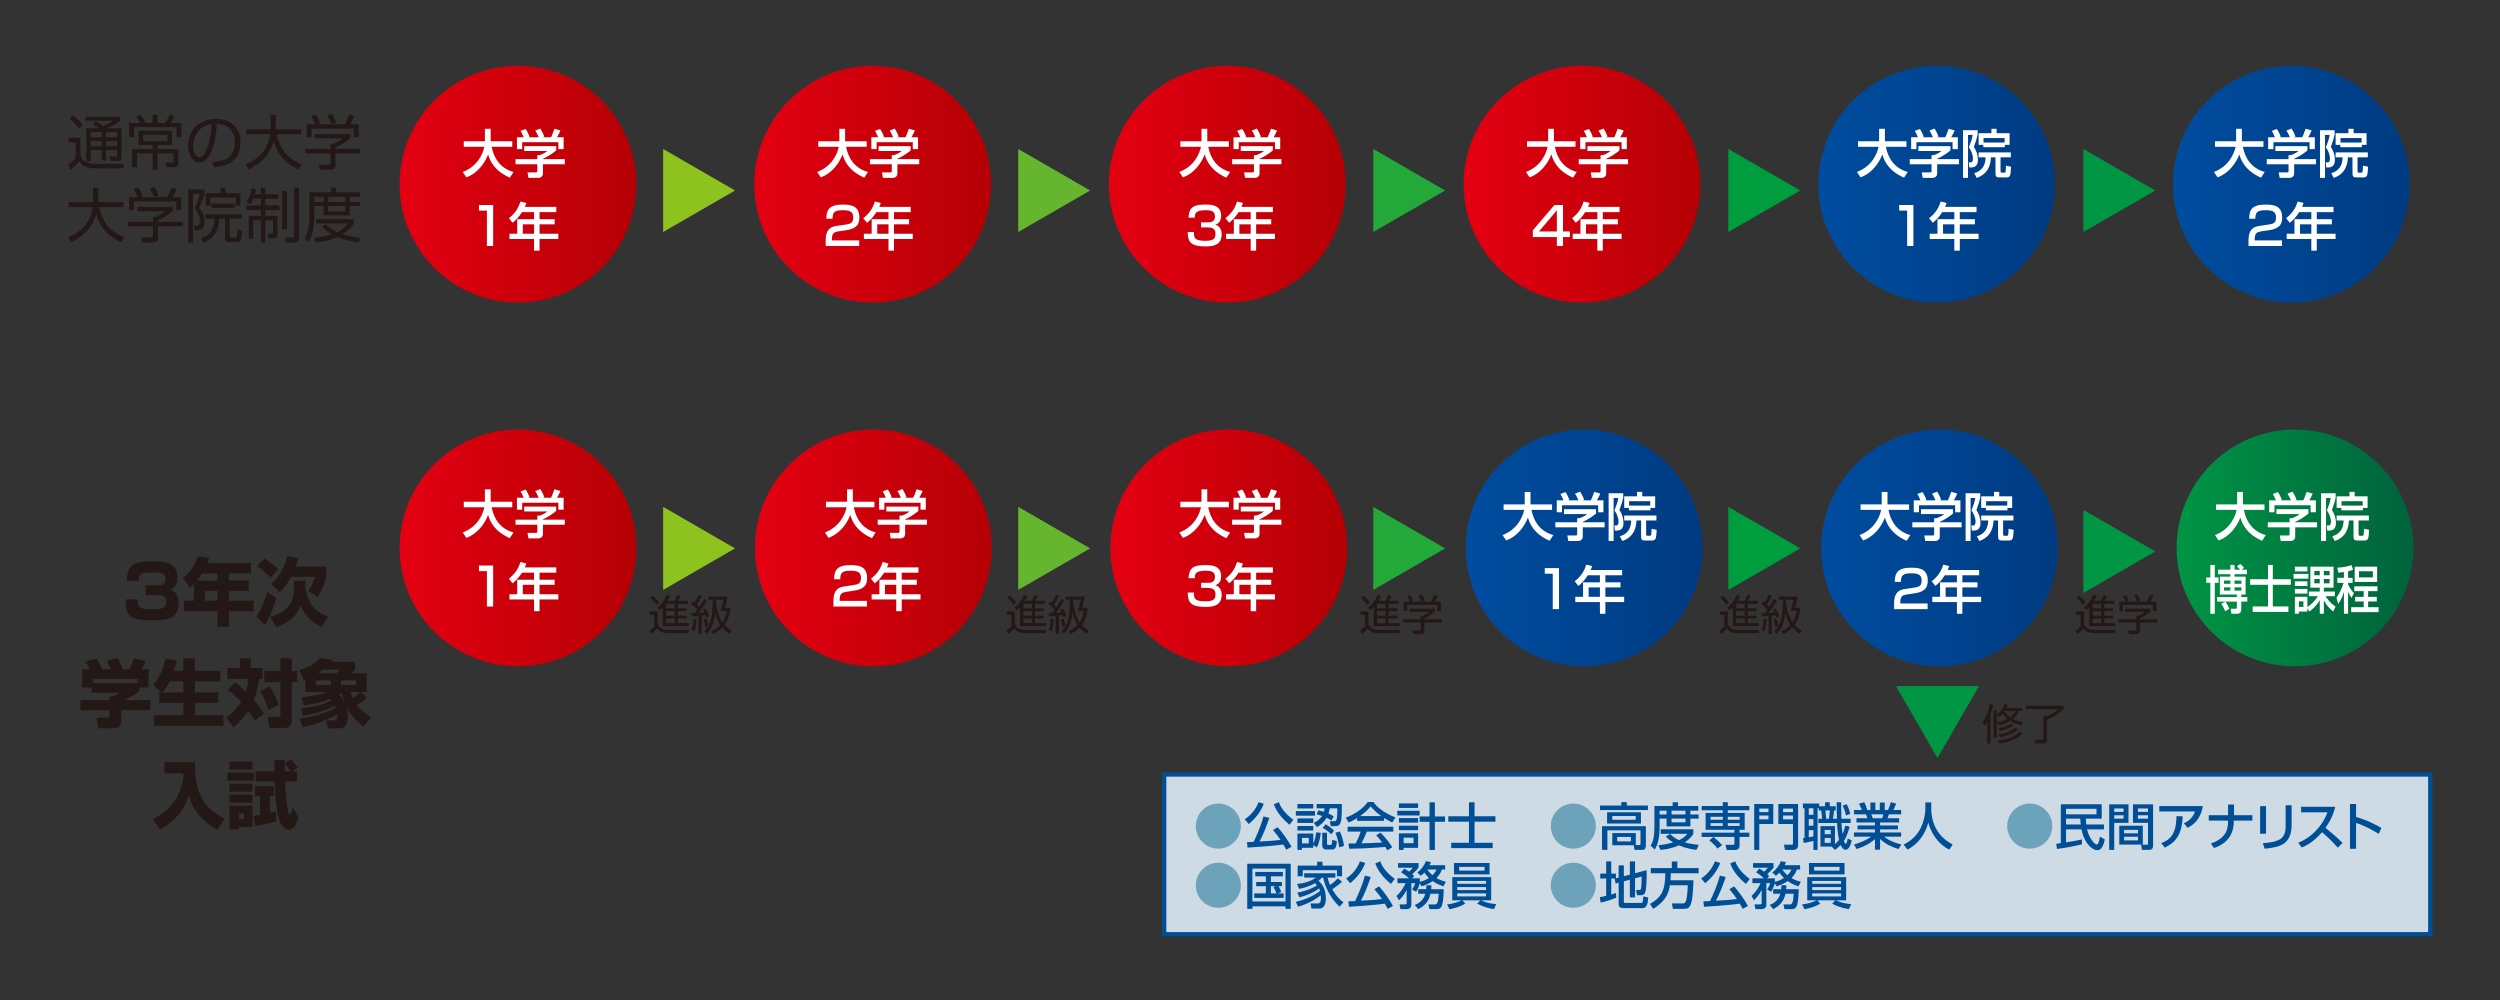 <?xml version="1.0" encoding="utf-8"?>
<!-- Generator: Adobe Illustrator 16.0.3, SVG Export Plug-In . SVG Version: 6.00 Build 0)  -->
<!DOCTYPE svg PUBLIC "-//W3C//DTD SVG 1.1//EN" "http://www.w3.org/Graphics/SVG/1.1/DTD/svg11.dtd">
<svg version="1.1" xmlns="http://www.w3.org/2000/svg" xmlns:xlink="http://www.w3.org/1999/xlink" x="0px" y="0px" width="500px"
	 height="200px" viewBox="0 0 500 200" enable-background="new 0 0 500 200" xml:space="preserve">
<rect x="0" y="0" width="500" height="200" fill="#333333" stroke="none"/>
<g id="レイヤー_1">
</g>
<g id="text">
	<g>
		<g>
			<path fill="#231815" d="M16.091,27.566v3.311c0.071,0.378,0.189,0.981,0.887,1.407c0.662,0.414,1.656,0.473,1.833,0.473h6.019
				l-0.189,0.922h-5.653c-0.97,0-2.365-0.201-3.169-1.466c-0.461,0.626-1.147,1.301-1.691,1.75l-0.532-1.017
				c0.473-0.295,0.863-0.591,1.538-1.313v-3.122h-1.396v-0.946H16.091z M15.784,25.686c-0.473-0.639-1.147-1.384-1.88-1.987
				l0.698-0.626c0.615,0.473,1.242,1.029,1.939,1.963L15.784,25.686z M24.31,25.65v5.653c0,0.378-0.083,0.911-0.922,0.911h-1.289
				l-0.166-0.911l1.147,0.012c0.201,0,0.331-0.036,0.331-0.355v-0.946h-2.188v2.058h-0.887v-2.058h-2.188v2.2h-0.887V25.65h2.59
				c-0.426-0.307-0.804-0.556-1.277-0.792l0.52-0.639c0.449,0.236,0.958,0.52,1.585,0.981c1.111-0.485,1.537-0.792,1.88-1.053
				h-5.428v-0.792h6.906v0.792c-0.627,0.497-1.171,0.84-2.673,1.502H24.31z M20.336,26.418h-2.188v1.041h2.188V26.418z
				 M20.336,28.205h-2.188v1.052h2.188V28.205z M23.411,26.418h-2.188v1.041h2.188V26.418z M23.411,28.205h-2.188v1.052h2.188
				V28.205z"/>
			<path fill="#231815" d="M30.526,24.598v-1.644h0.981v1.644h1.514c0.225-0.308,0.828-1.372,0.946-1.679l0.899,0.39
				c-0.142,0.331-0.58,1.041-0.745,1.289h2.152v2.814h-0.958v-1.987h-8.514v1.987h-0.981v-2.814h2.211
				c-0.119-0.225-0.509-0.911-0.804-1.266l0.887-0.366c0.521,0.709,0.757,1.135,0.993,1.632H30.526z M35.682,32.461
				c0,0.473-0.012,0.981-0.922,0.981h-1.478l-0.249-0.934l1.23,0.012c0.354,0,0.426-0.071,0.426-0.366v-1.479h-3.169v3.252h-0.981
				v-3.252h-3.146v2.767h-0.981v-3.606h4.127v-0.828h-2.838v-2.862h6.693v2.862h-2.874v0.828h4.163V32.461z M33.458,26.951h-4.825
				v1.289h4.825V26.951z"/>
			<path fill="#231815" d="M42.43,32.438c1.856-0.166,2.838-0.461,3.5-1.124c0.911-0.911,1.029-2.259,1.029-2.98
				c0-1.384-0.686-3.5-3.595-3.583c-0.023,2.377-0.911,7.734-3.524,7.734c-1.383,0-2.211-1.656-2.211-3.394
				c0-2.933,2.058-5.298,5.57-5.298c3.288,0,4.919,2.01,4.919,4.612c0,4.494-3.784,4.908-5.345,5.026L42.43,32.438z M40.336,25.579
				c-1.691,1.242-1.691,3.299-1.691,3.607c0,0.887,0.296,2.235,1.218,2.235c0.626,0,1.017-0.627,1.253-1.076
				c0.354-0.698,1.111-2.755,1.194-5.534C41.886,24.881,41.117,25,40.336,25.579z"/>
			<path fill="#231815" d="M54.109,22.966h1.053v2.897h5.038v0.981h-4.872c0.733,3.099,2.093,4.825,5.038,6.043l-0.662,0.993
				c-2.46-1.159-4.175-2.814-4.943-5.676c-1.076,3.678-3.808,5.085-5.049,5.652l-0.568-1.017c1.762-0.686,4.281-2.14,4.908-5.996
				h-4.801v-0.981h4.86V22.966z"/>
			<path fill="#231815" d="M70.093,27.601c-0.946,0.84-2.022,1.443-3.004,1.928v0.249h4.919v0.91h-4.919v2.33
				c0,0.78-0.615,0.91-0.97,0.91h-2.152l-0.189-1.017l1.928,0.012c0.367,0,0.39-0.095,0.39-0.367v-1.869h-5.038v-0.91h5.038v-0.982
				h0.508c0.272-0.106,1.218-0.497,1.916-1.123h-5.558v-0.875h7.131V27.601z M68.946,24.858c0.367-0.639,0.792-1.703,0.887-1.951
				l1.029,0.343c-0.236,0.556-0.532,1.111-0.839,1.608h1.714v2.613h-0.97v-1.738h-8.455v1.738h-0.97v-2.613h1.715
				c-0.237-0.686-0.627-1.277-0.816-1.561l0.875-0.343c0.473,0.627,0.745,1.23,0.911,1.679l-0.591,0.225H68.946z M66.356,24.846
				c-0.213-0.52-0.544-1.147-0.899-1.679l0.911-0.366c0.485,0.709,0.816,1.514,0.899,1.726L66.356,24.846z"/>
			<path fill="#231815" d="M18.61,37.545h1.053v2.897H24.7v0.981h-4.872c0.733,3.099,2.093,4.825,5.038,6.043l-0.662,0.993
				c-2.46-1.159-4.175-2.814-4.943-5.676c-1.076,3.678-3.808,5.085-5.049,5.652l-0.568-1.017c1.762-0.686,4.281-2.14,4.908-5.996
				H13.75v-0.981h4.86V37.545z"/>
			<path fill="#231815" d="M34.594,42.18c-0.946,0.84-2.022,1.443-3.004,1.928v0.249h4.919v0.91H31.59v2.33
				c0,0.78-0.615,0.91-0.97,0.91h-2.152l-0.189-1.017l1.928,0.012c0.367,0,0.39-0.095,0.39-0.367v-1.869h-5.038v-0.91h5.038v-0.982
				h0.508c0.272-0.106,1.218-0.497,1.916-1.123h-5.558v-0.875h7.131V42.18z M33.447,39.437c0.367-0.639,0.792-1.703,0.887-1.951
				l1.029,0.343c-0.236,0.556-0.532,1.111-0.839,1.608h1.714v2.613h-0.97v-1.738h-8.455v1.738h-0.97v-2.613h1.715
				c-0.237-0.686-0.627-1.277-0.816-1.561l0.875-0.343c0.473,0.627,0.745,1.23,0.911,1.679l-0.591,0.225H33.447z M30.857,39.425
				c-0.213-0.52-0.544-1.147-0.899-1.679l0.911-0.366c0.485,0.709,0.816,1.514,0.899,1.726L30.857,39.425z"/>
			<path fill="#231815" d="M40.893,37.888v0.804c-0.272,1.041-0.473,1.514-1.041,2.862c1.041,1.253,1.041,2.554,1.041,2.791
				c0,0.355,0,1.739-1.372,1.739h-0.591l-0.142-0.946h0.615c0.532,0,0.591-0.567,0.591-0.922c0-0.911-0.449-1.88-1.052-2.625
				c0.343-0.709,0.757-1.691,1.005-2.85h-1.36v9.768h-0.934V37.888H40.893z M45.918,43.753v3.382c0,0.201,0,0.39,0.343,0.39H46.9
				c0.39,0,0.532,0,0.591-1.596l0.934,0.236c-0.142,2.093-0.295,2.247-1.242,2.247h-1.265c-0.863,0-0.922-0.249-0.922-1.124v-3.536
				h-1.171c-0.059,3.43-2.058,4.34-3.193,4.719l-0.438-0.863c1.501-0.438,2.661-1.384,2.672-3.855h-1.809v-0.898h7.296v0.898H45.918
				z M45.09,37.545v1.1h2.992v2.472H47.16V39.52h-5.109v1.597h-0.911v-2.472h2.992v-1.1H45.09z M42.241,41.577v-0.863h4.707v0.863
				H42.241z"/>
			<path fill="#231815" d="M52.169,38.857v-1.336h0.899v1.336h2.578v0.887h-2.578v1.36h2.814v0.899h-2.814v1.171h2.436v3.749
				c0,0.508-0.154,0.757-0.721,0.757H53.73l-0.166-0.946l0.769,0.012c0.249,0,0.272-0.154,0.272-0.343v-2.341h-1.537v4.458h-0.899
				v-4.458h-1.514v3.702h-0.911v-4.588h2.424v-1.171h-2.909v-0.899h2.909v-1.36h-1.478c-0.225,0.603-0.378,0.852-0.556,1.135
				l-0.84-0.473c0.331-0.509,0.792-1.289,0.981-2.72l0.935,0.118c-0.071,0.414-0.119,0.674-0.225,1.053H52.169z M57.396,38.195
				v7.627h-0.97v-7.627H57.396z M59.797,37.521v10.123c0,0.828-0.674,0.875-1.005,0.875h-1.62l-0.177-1.029l1.501,0.023
				c0.284,0,0.308-0.142,0.308-0.308v-9.685H59.797z"/>
			<path fill="#231815" d="M66.19,38.479v-0.946h0.993v0.946h4.801v0.875h-1.999v1.029h2.034v0.804h-2.034v1.88h-5.262v-1.88h-1.857
				v2.069c0,0.709-0.012,3.406-1.159,5.168l-0.804-0.733c0.84-1.253,0.993-2.826,0.993-4.482v-4.73H66.19z M71.677,48.507
				c-0.579-0.094-2.436-0.378-4.222-1.1c-1.963,0.863-3.595,1.041-4.292,1.112l-0.39-0.899c0.626-0.071,1.797-0.189,3.583-0.757
				c-1.253-0.698-1.75-1.313-1.951-1.561l0.78-0.485c0.331,0.343,0.981,1.005,2.259,1.62c1.431-0.686,1.928-1.431,2.128-1.727
				h-6.314v-0.863h7.485v0.863c-0.213,0.355-0.78,1.266-2.235,2.141c1.596,0.508,2.921,0.639,3.606,0.709L71.677,48.507z
				 M64.724,39.354h-1.857v1.029h1.857V39.354z M69.064,39.354h-3.417v1.029h3.417V39.354z M69.064,41.187h-3.417v1.112h3.417
				V41.187z"/>
		</g>
		<g>
			
				<linearGradient id="SVGID_1_" gradientUnits="userSpaceOnUse" x1="-323.481" y1="406.385" x2="-249.238" y2="406.385" gradientTransform="matrix(0.638 0 0 0.638 285.303 -222.355)">
				<stop  offset="0" style="stop-color:#E50012"/>
				<stop  offset="1" style="stop-color:#B50005"/>
			</linearGradient>
			<circle fill="url(#SVGID_1_)" cx="103.595" cy="36.837" r="23.676"/>
			
				<linearGradient id="SVGID_2_" gradientUnits="userSpaceOnUse" x1="-212.274" y1="406.385" x2="-138.035" y2="406.385" gradientTransform="matrix(0.638 0 0 0.638 285.303 -222.355)">
				<stop  offset="0" style="stop-color:#E50012"/>
				<stop  offset="1" style="stop-color:#B50005"/>
			</linearGradient>
			<circle fill="url(#SVGID_2_)" cx="174.532" cy="36.837" r="23.675"/>
			
				<linearGradient id="SVGID_3_" gradientUnits="userSpaceOnUse" x1="-101.064" y1="406.385" x2="-26.825" y2="406.385" gradientTransform="matrix(0.638 0 0 0.638 285.303 -222.355)">
				<stop  offset="0" style="stop-color:#E50012"/>
				<stop  offset="1" style="stop-color:#B50005"/>
			</linearGradient>
			<circle fill="url(#SVGID_3_)" cx="245.467" cy="36.837" r="23.675"/>
			
				<linearGradient id="SVGID_4_" gradientUnits="userSpaceOnUse" x1="10.143" y1="406.385" x2="84.382" y2="406.385" gradientTransform="matrix(0.638 0 0 0.638 285.303 -222.355)">
				<stop  offset="0" style="stop-color:#E50012"/>
				<stop  offset="1" style="stop-color:#B50005"/>
			</linearGradient>
			<circle fill="url(#SVGID_4_)" cx="316.402" cy="36.837" r="23.675"/>
			
				<linearGradient id="SVGID_5_" gradientUnits="userSpaceOnUse" x1="121.349" y1="406.385" x2="195.581" y2="406.385" gradientTransform="matrix(0.638 0 0 0.638 285.303 -222.355)">
				<stop  offset="0" style="stop-color:#004DA0"/>
				<stop  offset="1" style="stop-color:#003B82"/>
			</linearGradient>
			<circle fill="url(#SVGID_5_)" cx="387.338" cy="36.837" r="23.672"/>
			
				<linearGradient id="SVGID_6_" gradientUnits="userSpaceOnUse" x1="232.556" y1="406.385" x2="306.792" y2="406.385" gradientTransform="matrix(0.638 0 0 0.638 285.303 -222.355)">
				<stop  offset="0" style="stop-color:#004DA0"/>
				<stop  offset="1" style="stop-color:#003B82"/>
			</linearGradient>
			<circle fill="url(#SVGID_6_)" cx="458.272" cy="36.837" r="23.674"/>
		</g>
		<g>
			<path fill="#231815" d="M27.556,119.876c-0.029,1.689,0.132,1.983,3.203,1.983c1.425,0,2.513-0.176,2.513-1.454
				c0-1.382-1.014-1.411-1.749-1.411h-2.41v-1.939h2.41c0.661,0,1.572,0,1.572-1.22c0-1.308-1.058-1.337-2.851-1.337
				c-2.395,0-2.469,0.528-2.469,1.675h-2.41c0.059-3.13,1.22-3.908,4.996-3.908c2.204,0,5.128,0.015,5.128,3.276
				c0,0.353,0,1.881-1.44,2.366c0.441,0.176,1.646,0.646,1.646,2.703c0,3.219-2.557,3.468-5.069,3.468
				c-4.732,0-5.496-0.955-5.496-4.202H27.556z"/>
			<path fill="#231815" d="M38.781,116.805c-0.338,0.353-0.514,0.515-0.779,0.735l-1.44-1.94c1.381-1.072,2.527-2.645,2.998-4.335
				l2.278,0.294c-0.074,0.294-0.132,0.515-0.338,1.029h8.699v2.115h-4.438v1.411h3.967v2.058h-3.967v1.954h4.966v2.116h-4.966v3.1
				h-2.263v-3.1h-6.73v-2.116h2.013V116.805z M43.498,116.114v-1.411h-3.085c-0.412,0.677-0.485,0.765-1,1.411H43.498z
				 M40.985,118.172v1.954h2.513v-1.954H40.985z"/>
			<path fill="#231815" d="M55.252,119.597c-0.074,0.294-1.073,3.688-2.292,5.422l-1.675-1.689c1.234-1.793,1.925-4.085,2.146-4.908
				L55.252,119.597z M54.047,115.497c-0.544-0.632-1.705-1.675-2.572-2.248l1.411-1.528c1.293,0.809,1.969,1.308,2.719,2.116
				L54.047,115.497z M58.793,116.144h2.292v1.572c0,0.559,0.514,2.131,1.205,3.218c0.956,1.499,2.675,2.116,3.307,2.337
				l-1.176,2.116c-1.587-0.603-3.335-1.955-4.291-4.276c-0.294,0.838-1.058,2.924-4.849,4.335l-1.264-2.146
				c1.014-0.235,4.775-1.103,4.775-5.422V116.144z M59.661,111.618c-0.118,0.426-0.235,0.881-0.529,1.689h6.113v2.087
				c-0.323,1.278-0.734,2.38-1.66,3.981l-1.94-1.131c0.279-0.412,1.014-1.514,1.352-2.865h-4.791
				c-0.661,1.264-1.396,2.277-2.263,3.056l-1.734-1.616c2.028-1.689,2.88-4.231,3.233-5.539L59.661,111.618z"/>
			<path fill="#231815" d="M17.954,133.857c-0.323-0.661-0.573-1.073-0.896-1.558l2.219-0.573c0.529,0.765,0.881,1.484,1.117,2.131
				h1.792c-0.235-0.632-0.382-0.911-0.823-1.734l2.233-0.514c0.353,0.661,0.808,1.646,0.955,2.248h1.337
				c0.47-0.838,0.793-1.91,0.881-2.189l2.366,0.515c-0.323,0.734-0.441,1.014-0.838,1.675h1.411v3.629h-1.866v0.794
				c-0.837,0.617-1.425,0.97-3.042,1.764h5.261v1.998h-5.805v2.102c0,0.896-0.529,1.514-1.425,1.514h-3.174l-0.367-2.131h2.116
				c0.397,0,0.529-0.044,0.529-0.559v-0.926h-5.863v-1.998h5.863v-0.735h0.573c0.529-0.205,0.985-0.426,1.367-0.778h-5.569v-1.044
				h-1.881v-3.629H17.954z M27.52,135.782h-8.89v0.809h8.89V135.782z"/>
			<path fill="#231815" d="M32.265,138.486l-1.616-1.499c0.573-0.676,1.689-1.999,2.454-5.202l2.263,0.294
				c-0.147,0.588-0.309,1.293-0.573,2.087h1.881v-2.498h2.307v2.498h5.099v2.116H38.98v2.204h4.688v2.086H38.98v2.483h5.701v2.116
				H30.84v-2.116h5.833v-2.483h-4.791v-2.086H32.265z M36.673,138.486v-2.204H33.94c-0.573,1.175-1.087,1.777-1.469,2.204H36.673z"
				/>
			<path fill="#231815" d="M47.046,136.443c0.5,0.411,1.146,0.94,2.116,1.896c0.382-1.308,0.456-2.027,0.514-2.571h-4.188v-2.16
				h2.498v-1.939h2.16v1.939h2.351v2.16h-0.646c-0.191,1.19-0.456,2.659-1.073,4.262c1.19,1.337,1.719,2.233,1.984,2.674
				l-1.822,1.47c-0.279-0.471-0.603-1.059-1.278-1.999c-0.999,1.499-2.057,2.498-2.939,3.263l-1.469-1.91
				c0.779-0.588,1.984-1.587,2.968-3.13c-1.205-1.323-2.146-2.043-2.674-2.454L47.046,136.443z M53.952,137.252
				c1.102,1.733,1.558,3.174,1.749,3.762l-2.058,0.97c-0.206-0.765-0.793-2.527-1.602-3.791L53.952,137.252z M58.361,131.668v2.513
				h1.058v2.248h-1.058v7.788c0,1.146-0.956,1.366-1.528,1.366h-2.924l-0.426-2.16h2.102c0.5,0,0.5-0.176,0.5-0.44v-6.554H52.85
				v-2.248h3.233v-2.513H58.361z"/>
			<path fill="#231815" d="M60.182,141.646c2.087-0.221,4.482-0.646,6.157-1.587c-0.074-0.089-0.132-0.147-0.265-0.279
				c-1.763,0.69-3.409,1.028-5.29,1.293l-0.47-1.616c0.603-0.059,3.277-0.338,5.07-1.044h-4.306v-2.468
				c-0.132,0.044-0.162,0.059-0.353,0.132l-0.853-2.072c1.396-0.367,3.013-1.116,4.129-2.38l2.527,0.294
				c-0.206,0.279-0.25,0.338-0.323,0.44h4.82v1.558c-0.235,0.294-0.603,0.617-0.735,0.734h3.056v3.762h-1.19l1.264,1.059
				c-0.382,0.396-0.97,0.999-2.072,1.543c0.837,1.205,2.277,2.086,2.865,2.438l-1.528,1.822c-2.16-1.631-3.042-3.115-3.424-3.938
				c0.191,0.632,0.294,1.22,0.294,1.881c0,2.146-0.867,2.454-1.896,2.454h-2.013l-0.47-1.603h1.411c0.676,0,0.911-0.146,0.853-1.189
				c-2.513,1.454-4.996,2.13-6.906,2.557l-0.559-1.705c4.276-0.661,6.113-1.572,7.186-2.204c-0.088-0.265-0.103-0.294-0.147-0.426
				c-2.454,1.396-5.422,1.896-6.392,2.072L60.182,141.646z M63.253,136.062v0.955h2.954v-0.955H63.253z M67.309,134.65
				c0.147-0.132,0.382-0.338,0.705-0.734h-3.365c-0.382,0.294-0.603,0.456-1.029,0.734H67.309z M68.352,138.545
				c-0.118,0.088-0.147,0.117-0.544,0.367c0.353,0.353,0.706,0.794,1.043,1.44C68.528,139.397,68.44,138.927,68.352,138.545z
				 M68.19,136.062v0.955h2.983v-0.955H68.19z M70.13,138.412c0.162,0.573,0.338,0.955,0.456,1.22
				c0.896-0.632,1.19-0.999,1.381-1.22H70.13z"/>
			<path fill="#231815" d="M32.896,152.438h6.113c-0.029,4.57,0.617,8.743,5.951,11.285l-1.499,2.189
				c-4.584-2.542-5.393-5.716-5.701-6.906c-1.087,3.807-3.732,5.775-5.76,6.906l-1.425-2.101c4.232-2.043,6.01-5.613,6.142-9.14
				h-3.82V152.438z"/>
			<path fill="#231815" d="M45.488,154.495h5.29v1.646h-5.29V154.495z M45.9,152.306h4.599v1.616H45.9V152.306z M45.9,156.729h4.599
				v1.602H45.9V156.729z M45.9,158.933h4.599v1.616H45.9V158.933z M45.9,161.151h4.599v4.218h-2.674v0.543H45.9V161.151z
				 M47.825,162.709v1.059h1.029v-1.059H47.825z M50.705,163.194c0.632-0.104,0.823-0.133,1.293-0.221v-3.762h-0.999v-1.983h3.791
				v1.983h-0.793v3.351c0.558-0.133,0.793-0.206,1.19-0.323l0.118,1.998c-0.999,0.294-3.35,0.823-4.291,0.999L50.705,163.194z
				 M59.418,154.274v2.028h-2.41c0.044,0.867,0.338,6.539,0.926,6.539c0.206,0,0.265-0.177,0.676-1.382l1.058,2.072
				c-0.397,1.22-0.793,2.41-1.925,2.41c-0.985,0-1.617-1.205-1.764-1.617c-0.676-1.821-0.955-4.599-1.014-8.022h-3.85v-2.028h3.806
				c0-0.338-0.044-2.131-0.044-2.263h2.102c-0.015,0.44-0.015,0.485-0.015,0.646l1.293-0.764c0.5,0.499,0.882,0.999,1.293,1.675
				l-1.146,0.705H59.418z M58.125,154.274c-0.529-0.793-0.69-1.043-1.161-1.528c-0.015,0.485-0.015,1.044,0,1.528H58.125z"/>
		</g>
		<rect x="232.842" y="154.906" fill="#CEDAE4" stroke="#004E96" stroke-width="0.845" width="253.208" height="31.93"/>
		
			<linearGradient id="SVGID_7_" gradientUnits="userSpaceOnUse" x1="-323.481" y1="525.182" x2="-249.238" y2="525.182" gradientTransform="matrix(0.638 0 0 0.638 285.303 -225.375)">
			<stop  offset="0" style="stop-color:#E50012"/>
			<stop  offset="1" style="stop-color:#B50005"/>
		</linearGradient>
		<path fill="url(#SVGID_7_)" d="M79.919,109.586c0-13.069,10.601-23.675,23.676-23.675c13.073,0,23.676,10.606,23.676,23.675
			c0,13.076-10.603,23.676-23.676,23.676C90.52,133.262,79.919,122.662,79.919,109.586z"/>
		
			<linearGradient id="SVGID_8_" gradientUnits="userSpaceOnUse" x1="-212.05" y1="525.182" x2="-137.814" y2="525.182" gradientTransform="matrix(0.638 0 0 0.638 285.303 -225.375)">
			<stop  offset="0" style="stop-color:#E50012"/>
			<stop  offset="1" style="stop-color:#B50005"/>
		</linearGradient>
		<path fill="url(#SVGID_8_)" d="M150.998,109.586c0-13.069,10.601-23.675,23.676-23.675c13.073,0,23.672,10.606,23.672,23.675
			c0,13.076-10.599,23.676-23.672,23.676C161.599,133.262,150.998,122.662,150.998,109.586z"/>
		
			<linearGradient id="SVGID_9_" gradientUnits="userSpaceOnUse" x1="-100.619" y1="525.182" x2="-26.383" y2="525.182" gradientTransform="matrix(0.638 0 0 0.638 285.303 -225.375)">
			<stop  offset="0" style="stop-color:#E50012"/>
			<stop  offset="1" style="stop-color:#B50005"/>
		</linearGradient>
		<path fill="url(#SVGID_9_)" d="M222.077,109.586c0-13.069,10.601-23.675,23.676-23.675c13.076,0,23.672,10.606,23.672,23.675
			c0,13.076-10.596,23.676-23.672,23.676C232.678,133.262,222.077,122.662,222.077,109.586z"/>
		
			<linearGradient id="SVGID_10_" gradientUnits="userSpaceOnUse" x1="10.815" y1="525.182" x2="85.053" y2="525.182" gradientTransform="matrix(0.638 0 0 0.638 285.303 -225.375)">
			<stop  offset="0" style="stop-color:#004DA0"/>
			<stop  offset="1" style="stop-color:#003B82"/>
		</linearGradient>
		<path fill="url(#SVGID_10_)" d="M293.156,109.586c0-13.069,10.599-23.675,23.676-23.675c13.073,0,23.674,10.606,23.674,23.675
			c0,13.076-10.601,23.676-23.674,23.676C303.755,133.262,293.156,122.662,293.156,109.586z"/>
		
			<linearGradient id="SVGID_11_" gradientUnits="userSpaceOnUse" x1="122.244" y1="525.182" x2="196.48" y2="525.182" gradientTransform="matrix(0.638 0 0 0.638 285.303 -225.375)">
			<stop  offset="0" style="stop-color:#004DA0"/>
			<stop  offset="1" style="stop-color:#003B82"/>
		</linearGradient>
		<path fill="url(#SVGID_11_)" d="M364.233,109.586c0-13.069,10.598-23.675,23.674-23.675c13.077,0,23.674,10.606,23.674,23.675
			c0,13.076-10.597,23.676-23.674,23.676C374.831,133.262,364.233,122.662,364.233,109.586z"/>
		<g>
			<path fill="#FFFFFF" d="M92.547,34.392c3.091-1.176,4.069-3.788,4.329-5.037h-4.121v-1.103h4.225v-2.487h1.155v2.487h4.319v1.103
				h-4.121c0.427,2.216,1.665,4.298,4.371,5.037l-0.739,1.145c-3.153-1.405-3.986-3.413-4.339-4.651
				c-0.718,1.894-2.248,3.83-4.35,4.589L92.547,34.392z"/>
			<path fill="#FFFFFF" d="M111.244,29.22v0.864c-0.593,0.531-1.832,1.332-2.654,1.665v0.083h4.371v1.02h-4.371v1.863
				c0,0.749-0.749,0.864-0.854,0.864h-2.04l-0.198-1.103h1.676c0.291,0,0.291-0.146,0.291-0.333v-1.291h-4.36v-1.02h4.36v-0.812
				h0.458c0.354-0.115,1.072-0.406,1.54-0.822h-4.631V29.22H111.244z M104.74,27.451c-0.218-0.562-0.479-1.03-0.624-1.28
				l1.009-0.375c0.281,0.396,0.604,1.009,0.781,1.561l-0.24,0.094h2.082c-0.26-0.604-0.458-0.958-0.708-1.343l1.03-0.395
				c0.219,0.333,0.625,1.103,0.791,1.623l-0.343,0.115h1.686c0.125-0.24,0.281-0.552,0.687-1.707l1.197,0.354
				c-0.239,0.552-0.375,0.822-0.687,1.353h1.322v2.383h-1.051v-1.395h-7.233v1.395h-1.051v-2.383H104.74z"/>
			<path fill="#FFFFFF" d="M98.63,41v8.2h-1.249v-7.077H95.79V41H98.63z"/>
			<path fill="#FFFFFF" d="M104.401,42.426c-0.729,1.145-1.322,1.675-1.894,2.133l-0.739-0.926c1.124-0.854,1.904-1.925,2.31-3.33
				l1.187,0.292c-0.094,0.26-0.167,0.5-0.302,0.78h6.296v1.051h-3.351v1.415h3.018v1.02h-3.018v1.883h3.757v1.051h-3.757v2.341
				h-1.093v-2.341h-4.922v-1.051h1.55v-2.903h3.372v-1.415H104.401z M104.557,44.861v1.883h2.258v-1.883H104.557z"/>
		</g>
		<g>
			<path fill="#FFFFFF" d="M163.434,34.392c3.091-1.176,4.069-3.788,4.329-5.037h-4.121v-1.103h4.226v-2.487h1.154v2.487h4.319
				v1.103h-4.121c0.427,2.216,1.665,4.298,4.371,5.037l-0.739,1.145c-3.153-1.405-3.985-3.413-4.34-4.651
				c-0.718,1.894-2.247,3.83-4.35,4.589L163.434,34.392z"/>
			<path fill="#FFFFFF" d="M182.131,29.22v0.864c-0.594,0.531-1.832,1.332-2.653,1.665v0.083h4.37v1.02h-4.37v1.863
				c0,0.749-0.75,0.864-0.854,0.864h-2.04l-0.197-1.103h1.675c0.292,0,0.292-0.146,0.292-0.333v-1.291h-4.36v-1.02h4.36v-0.812
				h0.458c0.354-0.115,1.071-0.406,1.54-0.822h-4.631V29.22H182.131z M175.627,27.451c-0.219-0.562-0.479-1.03-0.625-1.28
				l1.01-0.375c0.281,0.396,0.604,1.009,0.78,1.561l-0.239,0.094h2.081c-0.26-0.604-0.457-0.958-0.707-1.343l1.03-0.395
				c0.219,0.333,0.624,1.103,0.791,1.623l-0.344,0.115h1.686c0.125-0.24,0.281-0.552,0.688-1.707l1.196,0.354
				c-0.239,0.552-0.375,0.822-0.687,1.353h1.321v2.383h-1.051v-1.395h-7.232v1.395h-1.052v-2.383H175.627z"/>
			<path fill="#FFFFFF" d="M167.664,46.276c-0.718,0.115-1.29,0.271-1.29,1.571v0.229h5.463V49.2h-6.701v-0.905
				c0-1.291,0.104-2.81,2.102-3.101l2.04-0.302c0.916-0.135,1.363-0.385,1.363-1.405c0-1.009-0.479-1.446-2.019-1.446
				c-1.738,0-2.113,0.406-2.123,1.707h-1.229c0.021-1.769,0.531-2.831,3.278-2.831c1.571,0,3.319,0.198,3.319,2.57
				c0,1.093-0.343,1.613-0.905,1.978c-0.333,0.208-0.738,0.406-1.321,0.5L167.664,46.276z"/>
			<path fill="#FFFFFF" d="M175.287,42.426c-0.728,1.145-1.321,1.675-1.894,2.133l-0.739-0.926c1.124-0.854,1.905-1.925,2.311-3.33
				l1.187,0.292c-0.094,0.26-0.167,0.5-0.302,0.78h6.296v1.051h-3.351v1.415h3.018v1.02h-3.018v1.883h3.757v1.051h-3.757v2.341
				h-1.093v-2.341h-4.923v-1.051h1.551v-2.903h3.372v-1.415H175.287z M175.443,44.861v1.883h2.259v-1.883H175.443z"/>
		</g>
		<g>
			<path fill="#FFFFFF" d="M235.867,34.392c3.09-1.176,4.068-3.788,4.329-5.037h-4.121v-1.103h4.225v-2.487h1.155v2.487h4.318v1.103
				h-4.121c0.427,2.216,1.665,4.298,4.371,5.037l-0.739,1.145c-3.152-1.405-3.985-3.413-4.339-4.651
				c-0.719,1.894-2.248,3.83-4.351,4.589L235.867,34.392z"/>
			<path fill="#FFFFFF" d="M254.564,29.22v0.864c-0.594,0.531-1.832,1.332-2.653,1.665v0.083h4.37v1.02h-4.37v1.863
				c0,0.749-0.75,0.864-0.854,0.864h-2.04l-0.197-1.103h1.675c0.292,0,0.292-0.146,0.292-0.333v-1.291h-4.36v-1.02h4.36v-0.812
				h0.458c0.354-0.115,1.071-0.406,1.54-0.822h-4.631V29.22H254.564z M248.061,27.451c-0.219-0.562-0.479-1.03-0.625-1.28
				l1.01-0.375c0.281,0.396,0.604,1.009,0.78,1.561l-0.239,0.094h2.081c-0.26-0.604-0.457-0.958-0.707-1.343l1.03-0.395
				c0.219,0.333,0.624,1.103,0.791,1.623l-0.344,0.115h1.686c0.125-0.24,0.281-0.552,0.688-1.707l1.196,0.354
				c-0.239,0.552-0.375,0.822-0.687,1.353h1.321v2.383h-1.051v-1.395h-7.232v1.395h-1.052v-2.383H248.061z"/>
			<path fill="#FFFFFF" d="M238.787,46.401c-0.011,1.03-0.021,1.759,2.164,1.759c1.478,0,2.144-0.229,2.144-1.343
				c0-0.562-0.063-1.342-1.592-1.342h-1.291v-1.009h1.291c0.521,0,1.488,0,1.488-1.176c0-0.937-0.552-1.249-1.79-1.249
				c-2.217,0-2.228,0.697-2.237,1.499h-1.249c0.073-2.321,1.301-2.623,3.424-2.623c0.968,0,3.091,0,3.091,2.227
				c0,1.457-0.916,1.707-1.166,1.78c0.323,0.114,1.27,0.447,1.27,1.946c0,2.29-1.956,2.415-3.236,2.415
				c-2.944,0-3.549-0.885-3.549-2.883H238.787z"/>
			<path fill="#FFFFFF" d="M247.721,42.426c-0.728,1.145-1.321,1.675-1.894,2.133l-0.739-0.926c1.124-0.854,1.905-1.925,2.311-3.33
				l1.187,0.292c-0.094,0.26-0.167,0.5-0.302,0.78h6.296v1.051h-3.351v1.415h3.018v1.02h-3.018v1.883h3.757v1.051h-3.757v2.341
				h-1.093v-2.341h-4.923v-1.051h1.551v-2.903h3.372v-1.415H247.721z M247.877,44.861v1.883h2.259v-1.883H247.877z"/>
		</g>
		<g>
			<path fill="#FFFFFF" d="M92.547,106.494c3.091-1.177,4.069-3.788,4.329-5.037h-4.121v-1.104h4.225v-2.486h1.155v2.486h4.319
				v1.104h-4.121c0.427,2.217,1.665,4.298,4.371,5.037l-0.739,1.145c-3.153-1.405-3.986-3.413-4.339-4.652
				c-0.718,1.895-2.248,3.83-4.35,4.59L92.547,106.494z"/>
			<path fill="#FFFFFF" d="M111.244,101.321v0.864c-0.593,0.53-1.832,1.332-2.654,1.665v0.083h4.371v1.02h-4.371v1.863
				c0,0.749-0.749,0.863-0.854,0.863h-2.04l-0.198-1.103h1.676c0.291,0,0.291-0.146,0.291-0.333v-1.291h-4.36v-1.02h4.36v-0.812
				h0.458c0.354-0.114,1.072-0.406,1.54-0.822h-4.631v-0.979H111.244z M104.74,99.553c-0.218-0.563-0.479-1.03-0.624-1.28
				l1.009-0.375c0.281,0.396,0.604,1.01,0.781,1.562l-0.24,0.094h2.082c-0.26-0.604-0.458-0.958-0.708-1.343l1.03-0.396
				c0.219,0.333,0.625,1.104,0.791,1.624l-0.343,0.114h1.686c0.125-0.239,0.281-0.552,0.687-1.707l1.197,0.354
				c-0.239,0.551-0.375,0.821-0.687,1.353h1.322v2.383h-1.051v-1.395h-7.233v1.395h-1.051v-2.383H104.74z"/>
			<path fill="#FFFFFF" d="M98.63,113.102v8.2h-1.249v-7.076H95.79v-1.124H98.63z"/>
			<path fill="#FFFFFF" d="M104.401,114.527c-0.729,1.145-1.322,1.675-1.894,2.133l-0.739-0.926c1.124-0.854,1.904-1.925,2.31-3.33
				l1.187,0.291c-0.094,0.261-0.167,0.5-0.302,0.78h6.296v1.052h-3.351v1.415h3.018v1.02h-3.018v1.884h3.757v1.051h-3.757v2.342
				h-1.093v-2.342h-4.922v-1.051h1.55v-2.903h3.372v-1.415H104.401z M104.557,116.962v1.884h2.258v-1.884H104.557z"/>
		</g>
		<g>
			<path fill="#FFFFFF" d="M164.982,106.494c3.09-1.177,4.068-3.788,4.329-5.037h-4.121v-1.104h4.225v-2.486h1.155v2.486h4.318
				v1.104h-4.121c0.427,2.217,1.665,4.298,4.371,5.037l-0.739,1.145c-3.152-1.405-3.985-3.413-4.339-4.652
				c-0.719,1.895-2.248,3.83-4.351,4.59L164.982,106.494z"/>
			<path fill="#FFFFFF" d="M183.68,101.321v0.864c-0.594,0.53-1.832,1.332-2.653,1.665v0.083h4.37v1.02h-4.37v1.863
				c0,0.749-0.75,0.863-0.854,0.863h-2.04l-0.197-1.103h1.675c0.292,0,0.292-0.146,0.292-0.333v-1.291h-4.36v-1.02h4.36v-0.812
				h0.458c0.354-0.114,1.071-0.406,1.54-0.822h-4.631v-0.979H183.68z M177.176,99.553c-0.219-0.563-0.479-1.03-0.625-1.28
				l1.01-0.375c0.281,0.396,0.604,1.01,0.78,1.562l-0.239,0.094h2.081c-0.26-0.604-0.457-0.958-0.707-1.343l1.03-0.396
				c0.219,0.333,0.624,1.104,0.791,1.624l-0.344,0.114h1.686c0.125-0.239,0.281-0.552,0.688-1.707l1.196,0.354
				c-0.239,0.551-0.375,0.821-0.687,1.353h1.321v2.383h-1.051v-1.395h-7.232v1.395h-1.052v-2.383H177.176z"/>
			<path fill="#FFFFFF" d="M169.213,118.378c-0.718,0.114-1.29,0.271-1.29,1.571v0.229h5.463v1.124h-6.701v-0.905
				c0-1.29,0.104-2.81,2.102-3.102l2.04-0.302c0.916-0.135,1.363-0.385,1.363-1.404c0-1.01-0.479-1.447-2.019-1.447
				c-1.738,0-2.113,0.406-2.123,1.707h-1.229c0.021-1.769,0.531-2.83,3.278-2.83c1.571,0,3.319,0.197,3.319,2.57
				c0,1.093-0.343,1.612-0.905,1.977c-0.333,0.209-0.738,0.406-1.321,0.5L169.213,118.378z"/>
			<path fill="#FFFFFF" d="M176.836,114.527c-0.728,1.145-1.321,1.675-1.894,2.133l-0.739-0.926c1.124-0.854,1.905-1.925,2.311-3.33
				l1.187,0.291c-0.094,0.261-0.167,0.5-0.302,0.78h6.296v1.052h-3.351v1.415h3.018v1.02h-3.018v1.884h3.757v1.051h-3.757v2.342
				h-1.093v-2.342h-4.923v-1.051h1.551v-2.903h3.372v-1.415H176.836z M176.992,116.962v1.884h2.259v-1.884H176.992z"/>
		</g>
		<g>
			<path fill="#FFFFFF" d="M235.867,106.494c3.09-1.177,4.068-3.788,4.329-5.037h-4.121v-1.104h4.225v-2.486h1.155v2.486h4.318
				v1.104h-4.121c0.427,2.217,1.665,4.298,4.371,5.037l-0.739,1.145c-3.152-1.405-3.985-3.413-4.339-4.652
				c-0.719,1.895-2.248,3.83-4.351,4.59L235.867,106.494z"/>
			<path fill="#FFFFFF" d="M254.564,101.321v0.864c-0.594,0.53-1.832,1.332-2.653,1.665v0.083h4.37v1.02h-4.37v1.863
				c0,0.749-0.75,0.863-0.854,0.863h-2.04l-0.197-1.103h1.675c0.292,0,0.292-0.146,0.292-0.333v-1.291h-4.36v-1.02h4.36v-0.812
				h0.458c0.354-0.114,1.071-0.406,1.54-0.822h-4.631v-0.979H254.564z M248.061,99.553c-0.219-0.563-0.479-1.03-0.625-1.28
				l1.01-0.375c0.281,0.396,0.604,1.01,0.78,1.562l-0.239,0.094h2.081c-0.26-0.604-0.457-0.958-0.707-1.343l1.03-0.396
				c0.219,0.333,0.624,1.104,0.791,1.624l-0.344,0.114h1.686c0.125-0.239,0.281-0.552,0.688-1.707l1.196,0.354
				c-0.239,0.551-0.375,0.821-0.687,1.353h1.321v2.383h-1.051v-1.395h-7.232v1.395h-1.052v-2.383H248.061z"/>
			<path fill="#FFFFFF" d="M238.787,118.502c-0.011,1.03-0.021,1.759,2.164,1.759c1.478,0,2.144-0.229,2.144-1.342
				c0-0.563-0.063-1.343-1.592-1.343h-1.291v-1.01h1.291c0.521,0,1.488,0,1.488-1.176c0-0.937-0.552-1.249-1.79-1.249
				c-2.217,0-2.228,0.697-2.237,1.499h-1.249c0.073-2.32,1.301-2.622,3.424-2.622c0.968,0,3.091,0,3.091,2.227
				c0,1.457-0.916,1.707-1.166,1.779c0.323,0.115,1.27,0.447,1.27,1.946c0,2.289-1.956,2.414-3.236,2.414
				c-2.944,0-3.549-0.885-3.549-2.883H238.787z"/>
			<path fill="#FFFFFF" d="M247.721,114.527c-0.728,1.145-1.321,1.675-1.894,2.133l-0.739-0.926c1.124-0.854,1.905-1.925,2.311-3.33
				l1.187,0.291c-0.094,0.261-0.167,0.5-0.302,0.78h6.296v1.052h-3.351v1.415h3.018v1.02h-3.018v1.884h3.757v1.051h-3.757v2.342
				h-1.093v-2.342h-4.923v-1.051h1.551v-2.903h3.372v-1.415H247.721z M247.877,116.962v1.884h2.259v-1.884H247.877z"/>
		</g>
		<g>
			<path fill="#FFFFFF" d="M305.195,34.392c3.09-1.176,4.068-3.788,4.329-5.037h-4.121v-1.103h4.225v-2.487h1.155v2.487h4.318v1.103
				h-4.121c0.427,2.216,1.665,4.298,4.371,5.037l-0.739,1.145c-3.152-1.405-3.985-3.413-4.339-4.651
				c-0.719,1.894-2.248,3.83-4.351,4.589L305.195,34.392z"/>
			<path fill="#FFFFFF" d="M323.893,29.22v0.864c-0.594,0.531-1.832,1.332-2.653,1.665v0.083h4.37v1.02h-4.37v1.863
				c0,0.749-0.75,0.864-0.854,0.864h-2.04l-0.197-1.103h1.675c0.292,0,0.292-0.146,0.292-0.333v-1.291h-4.36v-1.02h4.36v-0.812
				h0.458c0.354-0.115,1.071-0.406,1.54-0.822h-4.631V29.22H323.893z M317.389,27.451c-0.219-0.562-0.479-1.03-0.625-1.28
				l1.01-0.375c0.281,0.396,0.604,1.009,0.78,1.561l-0.239,0.094h2.081c-0.26-0.604-0.457-0.958-0.707-1.343l1.03-0.395
				c0.219,0.333,0.624,1.103,0.791,1.623l-0.344,0.115h1.686c0.125-0.24,0.281-0.552,0.688-1.707l1.196,0.354
				c-0.239,0.552-0.375,0.822-0.687,1.353h1.321v2.383h-1.051v-1.395h-7.232v1.395h-1.052v-2.383H317.389z"/>
			<path fill="#FFFFFF" d="M312.6,41v5.287h1.374v1.124H312.6v1.79h-1.228v-1.79h-4.808v-1.353L310.894,41H312.6z M311.372,42.062
				l-3.569,4.225h3.569V42.062z"/>
			<path fill="#FFFFFF" d="M317.049,42.426c-0.728,1.145-1.321,1.675-1.894,2.133l-0.739-0.926c1.124-0.854,1.905-1.925,2.311-3.33
				l1.187,0.292c-0.094,0.26-0.167,0.5-0.302,0.78h6.296v1.051h-3.351v1.415h3.018v1.02h-3.018v1.883h3.757v1.051h-3.757v2.341
				h-1.093v-2.341h-4.923v-1.051h1.551v-2.903h3.372v-1.415H317.049z M317.205,44.861v1.883h2.259v-1.883H317.205z"/>
		</g>
		<g>
			<path fill="#FFFFFF" d="M371.391,34.392c3.09-1.176,4.068-3.788,4.329-5.037h-4.121v-1.103h4.225v-2.487h1.155v2.487h4.318v1.103
				h-4.121c0.427,2.216,1.665,4.298,4.371,5.037l-0.739,1.145c-3.152-1.405-3.985-3.413-4.339-4.651
				c-0.718,1.894-2.248,3.83-4.351,4.589L371.391,34.392z"/>
			<path fill="#FFFFFF" d="M390.088,29.22v0.864c-0.593,0.531-1.832,1.332-2.653,1.665v0.083h4.37v1.02h-4.37v1.863
				c0,0.749-0.75,0.864-0.854,0.864h-2.04l-0.197-1.103h1.675c0.292,0,0.292-0.146,0.292-0.333v-1.291h-4.36v-1.02h4.36v-0.812
				h0.458c0.354-0.115,1.071-0.406,1.54-0.822h-4.631V29.22H390.088z M383.584,27.451c-0.219-0.562-0.479-1.03-0.625-1.28
				l1.01-0.375c0.281,0.396,0.604,1.009,0.78,1.561l-0.239,0.094h2.081c-0.26-0.604-0.457-0.958-0.707-1.343l1.03-0.395
				c0.219,0.333,0.624,1.103,0.791,1.623l-0.344,0.115h1.686c0.125-0.24,0.281-0.552,0.688-1.707l1.196,0.354
				c-0.239,0.552-0.375,0.822-0.687,1.353h1.321v2.383h-1.051v-1.395h-7.232v1.395h-1.052v-2.383H383.584z"/>
			<path fill="#FFFFFF" d="M392.603,26.036h2.924v0.885c-0.146,0.687-0.302,1.217-0.76,2.487c0.541,0.718,0.813,1.655,0.813,2.56
				c0,0.333,0,1.53-1.343,1.53h-0.385l-0.104-1.03h0.479c0.302,0,0.364-0.52,0.364-0.78c0-0.697-0.364-1.644-0.822-2.227
				c0.417-1.03,0.646-1.686,0.771-2.477h-0.937v8.596h-0.999V26.036z M402.166,31.468h-2.061v2.716c0,0.135,0.021,0.354,0.271,0.354
				h0.458c0.197,0,0.26-0.104,0.281-0.197c0.041-0.136,0.072-0.843,0.083-1.208l1.02,0.208c-0.094,2.071-0.229,2.144-1.165,2.144
				h-0.947c-0.979,0-1.01-0.135-1.01-1.176v-2.841h-0.915c-0.094,3.164-2.238,3.903-2.842,4.111l-0.488-0.958
				c0.447-0.125,2.237-0.604,2.269-3.153h-1.395v-0.988h6.441V31.468z M396.661,28.97h-0.937v-2.331h2.56v-0.884h1.041v0.884h2.591
				v2.331h-0.947v0.468h-4.308V28.97z M400.928,28.502v-0.884h-4.226v0.884H400.928z"/>
			<path fill="#FFFFFF" d="M382.68,41v8.2h-1.249v-7.077h-1.592V41H382.68z"/>
			<path fill="#FFFFFF" d="M388.45,42.426c-0.728,1.145-1.321,1.675-1.894,2.133l-0.739-0.926c1.124-0.854,1.905-1.925,2.311-3.33
				l1.187,0.292c-0.094,0.26-0.167,0.5-0.302,0.78h6.296v1.051h-3.351v1.415h3.018v1.02h-3.018v1.883h3.757v1.051h-3.757v2.341
				h-1.093v-2.341h-4.923v-1.051h1.551v-2.903h3.372v-1.415H388.45z M388.606,44.861v1.883h2.259v-1.883H388.606z"/>
		</g>
		<g>
			<path fill="#FFFFFF" d="M442.79,34.392c3.09-1.176,4.068-3.788,4.329-5.037h-4.121v-1.103h4.225v-2.487h1.155v2.487h4.318v1.103
				h-4.121c0.427,2.216,1.665,4.298,4.371,5.037l-0.739,1.145c-3.152-1.405-3.985-3.413-4.339-4.651
				c-0.719,1.894-2.248,3.83-4.351,4.589L442.79,34.392z"/>
			<path fill="#FFFFFF" d="M461.487,29.22v0.864c-0.594,0.531-1.832,1.332-2.653,1.665v0.083h4.37v1.02h-4.37v1.863
				c0,0.749-0.75,0.864-0.854,0.864h-2.04l-0.197-1.103h1.675c0.292,0,0.292-0.146,0.292-0.333v-1.291h-4.36v-1.02h4.36v-0.812
				h0.458c0.354-0.115,1.071-0.406,1.54-0.822h-4.631V29.22H461.487z M454.983,27.451c-0.219-0.562-0.479-1.03-0.625-1.28
				l1.01-0.375c0.281,0.396,0.604,1.009,0.78,1.561l-0.239,0.094h2.081c-0.26-0.604-0.457-0.958-0.707-1.343l1.03-0.395
				c0.219,0.333,0.624,1.103,0.791,1.623l-0.344,0.115h1.686c0.125-0.24,0.281-0.552,0.688-1.707l1.196,0.354
				c-0.239,0.552-0.375,0.822-0.687,1.353h1.321v2.383h-1.051v-1.395h-7.232v1.395h-1.052v-2.383H454.983z"/>
			<path fill="#FFFFFF" d="M464.002,26.036h2.924v0.885c-0.146,0.687-0.302,1.217-0.76,2.487c0.541,0.718,0.812,1.655,0.812,2.56
				c0,0.333,0,1.53-1.342,1.53h-0.385l-0.104-1.03h0.479c0.302,0,0.364-0.52,0.364-0.78c0-0.697-0.364-1.644-0.822-2.227
				c0.417-1.03,0.646-1.686,0.771-2.477h-0.937v8.596h-0.999V26.036z M473.565,31.468h-2.061v2.716c0,0.135,0.021,0.354,0.271,0.354
				h0.458c0.197,0,0.26-0.104,0.281-0.197c0.041-0.136,0.072-0.843,0.083-1.208l1.02,0.208c-0.094,2.071-0.229,2.144-1.165,2.144
				h-0.947c-0.979,0-1.01-0.135-1.01-1.176v-2.841h-0.915c-0.094,3.164-2.238,3.903-2.842,4.111l-0.488-0.958
				c0.447-0.125,2.237-0.604,2.269-3.153h-1.395v-0.988h6.441V31.468z M468.061,28.97h-0.937v-2.331h2.56v-0.884h1.041v0.884h2.591
				v2.331h-0.947v0.468h-4.308V28.97z M472.327,28.502v-0.884h-4.226v0.884H472.327z"/>
			<path fill="#FFFFFF" d="M452.227,46.276c-0.718,0.115-1.29,0.271-1.29,1.571v0.229h5.463V49.2h-6.701v-0.905
				c0-1.291,0.104-2.81,2.102-3.101l2.04-0.302c0.916-0.135,1.363-0.385,1.363-1.405c0-1.009-0.479-1.446-2.019-1.446
				c-1.738,0-2.113,0.406-2.123,1.707h-1.229c0.021-1.769,0.531-2.831,3.278-2.831c1.571,0,3.319,0.198,3.319,2.57
				c0,1.093-0.343,1.613-0.905,1.978c-0.333,0.208-0.738,0.406-1.321,0.5L452.227,46.276z"/>
			<path fill="#FFFFFF" d="M459.851,42.426c-0.729,1.145-1.322,1.675-1.895,2.133l-0.739-0.926c1.124-0.854,1.905-1.925,2.311-3.33
				l1.187,0.292c-0.094,0.26-0.167,0.5-0.302,0.78h6.296v1.051h-3.351v1.415h3.018v1.02h-3.018v1.883h3.757v1.051h-3.757v2.341
				h-1.093v-2.341h-4.923v-1.051h1.551v-2.903h3.372v-1.415H459.851z M460.006,44.861v1.883h2.259v-1.883H460.006z"/>
		</g>
		<g>
			<path fill="#FFFFFF" d="M300.51,107.014c3.09-1.177,4.068-3.788,4.329-5.037h-4.121v-1.104h4.225v-2.486h1.155v2.486h4.318v1.104
				h-4.121c0.427,2.217,1.665,4.298,4.371,5.037l-0.739,1.145c-3.152-1.405-3.985-3.413-4.339-4.652
				c-0.719,1.895-2.248,3.83-4.351,4.59L300.51,107.014z"/>
			<path fill="#FFFFFF" d="M319.207,101.841v0.864c-0.594,0.53-1.832,1.332-2.653,1.665v0.083h4.37v1.02h-4.37v1.863
				c0,0.749-0.75,0.863-0.854,0.863h-2.04l-0.197-1.103h1.675c0.292,0,0.292-0.146,0.292-0.333v-1.291h-4.36v-1.02h4.36v-0.812
				h0.458c0.354-0.114,1.071-0.406,1.54-0.822h-4.631v-0.979H319.207z M312.703,100.072c-0.219-0.563-0.479-1.03-0.625-1.28
				l1.01-0.375c0.281,0.396,0.604,1.01,0.78,1.562l-0.239,0.094h2.081c-0.26-0.604-0.457-0.958-0.707-1.343l1.03-0.396
				c0.219,0.333,0.624,1.104,0.791,1.624l-0.344,0.114h1.686c0.125-0.239,0.281-0.552,0.688-1.707l1.196,0.354
				c-0.239,0.551-0.375,0.821-0.687,1.353h1.321v2.383h-1.051v-1.395h-7.232v1.395h-1.052v-2.383H312.703z"/>
			<path fill="#FFFFFF" d="M321.722,98.657h2.924v0.884c-0.146,0.688-0.302,1.218-0.76,2.487c0.541,0.719,0.812,1.655,0.812,2.561
				c0,0.333,0,1.529-1.342,1.529h-0.385l-0.104-1.03h0.479c0.302,0,0.364-0.521,0.364-0.78c0-0.697-0.364-1.645-0.822-2.227
				c0.417-1.03,0.646-1.687,0.771-2.478h-0.937v8.596h-0.999V98.657z M331.285,104.089h-2.061v2.716
				c0,0.136,0.021,0.354,0.271,0.354h0.458c0.197,0,0.26-0.104,0.281-0.198c0.041-0.135,0.072-0.843,0.083-1.207l1.02,0.208
				c-0.094,2.071-0.229,2.144-1.165,2.144h-0.947c-0.979,0-1.01-0.135-1.01-1.176v-2.841H327.3c-0.094,3.164-2.238,3.902-2.842,4.11
				l-0.488-0.957c0.447-0.125,2.237-0.604,2.269-3.153h-1.395v-0.988h6.441V104.089z M325.78,101.592h-0.937v-2.331h2.56v-0.885
				h1.041v0.885h2.591v2.331h-0.947v0.468h-4.308V101.592z M330.047,101.123v-0.885h-4.226v0.885H330.047z"/>
			<path fill="#FFFFFF" d="M311.799,113.621v8.2h-1.249v-7.076h-1.592v-1.124H311.799z"/>
			<path fill="#FFFFFF" d="M317.57,115.047c-0.729,1.145-1.322,1.675-1.895,2.133l-0.739-0.926c1.124-0.854,1.905-1.925,2.311-3.33
				l1.187,0.291c-0.094,0.261-0.167,0.5-0.302,0.78h6.296v1.052h-3.351v1.415h3.018v1.02h-3.018v1.884h3.757v1.051h-3.757v2.342
				h-1.093v-2.342h-4.923v-1.051h1.551v-2.903h3.372v-1.415H317.57z M317.726,117.481v1.884h2.259v-1.884H317.726z"/>
		</g>
		<g>
			<path fill="#FFFFFF" d="M371.909,107.014c3.09-1.177,4.068-3.788,4.329-5.037h-4.121v-1.104h4.225v-2.486h1.155v2.486h4.318
				v1.104h-4.121c0.427,2.217,1.665,4.298,4.371,5.037l-0.739,1.145c-3.152-1.405-3.985-3.413-4.339-4.652
				c-0.718,1.895-2.248,3.83-4.351,4.59L371.909,107.014z"/>
			<path fill="#FFFFFF" d="M390.606,101.841v0.864c-0.593,0.53-1.832,1.332-2.653,1.665v0.083h4.37v1.02h-4.37v1.863
				c0,0.749-0.75,0.863-0.854,0.863h-2.04l-0.197-1.103h1.675c0.292,0,0.292-0.146,0.292-0.333v-1.291h-4.36v-1.02h4.36v-0.812
				h0.458c0.354-0.114,1.071-0.406,1.54-0.822h-4.631v-0.979H390.606z M384.103,100.072c-0.219-0.563-0.479-1.03-0.625-1.28
				l1.01-0.375c0.281,0.396,0.604,1.01,0.78,1.562l-0.239,0.094h2.081c-0.26-0.604-0.457-0.958-0.707-1.343l1.03-0.396
				c0.219,0.333,0.624,1.104,0.791,1.624l-0.344,0.114h1.686c0.125-0.239,0.281-0.552,0.688-1.707l1.196,0.354
				c-0.239,0.551-0.375,0.821-0.687,1.353h1.321v2.383h-1.051v-1.395h-7.232v1.395h-1.052v-2.383H384.103z"/>
			<path fill="#FFFFFF" d="M393.121,98.657h2.924v0.884c-0.146,0.688-0.302,1.218-0.76,2.487c0.541,0.719,0.813,1.655,0.813,2.561
				c0,0.333,0,1.529-1.343,1.529h-0.385l-0.104-1.03h0.479c0.302,0,0.364-0.521,0.364-0.78c0-0.697-0.364-1.645-0.822-2.227
				c0.417-1.03,0.646-1.687,0.771-2.478h-0.937v8.596h-0.999V98.657z M402.685,104.089h-2.061v2.716
				c0,0.136,0.021,0.354,0.271,0.354h0.458c0.197,0,0.26-0.104,0.281-0.198c0.041-0.135,0.072-0.843,0.083-1.207l1.02,0.208
				c-0.094,2.071-0.229,2.144-1.165,2.144h-0.947c-0.979,0-1.01-0.135-1.01-1.176v-2.841h-0.915
				c-0.094,3.164-2.238,3.902-2.842,4.11l-0.488-0.957c0.447-0.125,2.237-0.604,2.269-3.153h-1.395v-0.988h6.441V104.089z
				 M397.18,101.592h-0.937v-2.331h2.56v-0.885h1.041v0.885h2.591v2.331h-0.947v0.468h-4.308V101.592z M401.446,101.123v-0.885
				h-4.226v0.885H401.446z"/>
			<path fill="#FFFFFF" d="M381.346,118.897c-0.718,0.114-1.29,0.271-1.29,1.571v0.229h5.463v1.124h-6.701v-0.905
				c0-1.29,0.104-2.81,2.102-3.102l2.04-0.302c0.916-0.135,1.363-0.385,1.363-1.404c0-1.01-0.479-1.447-2.019-1.447
				c-1.738,0-2.113,0.406-2.123,1.707h-1.229c0.021-1.769,0.531-2.83,3.278-2.83c1.571,0,3.319,0.197,3.319,2.57
				c0,1.093-0.343,1.612-0.905,1.977c-0.333,0.209-0.738,0.406-1.321,0.5L381.346,118.897z"/>
			<path fill="#FFFFFF" d="M388.969,115.047c-0.728,1.145-1.321,1.675-1.894,2.133l-0.739-0.926c1.124-0.854,1.905-1.925,2.311-3.33
				l1.187,0.291c-0.094,0.261-0.167,0.5-0.302,0.78h6.296v1.052h-3.351v1.415h3.018v1.02h-3.018v1.884h3.757v1.051h-3.757v2.342
				h-1.093v-2.342h-4.923v-1.051h1.551v-2.903h3.372v-1.415H388.969z M389.125,117.481v1.884h2.259v-1.884H389.125z"/>
		</g>
		
			<linearGradient id="SVGID_12_" gradientUnits="userSpaceOnUse" x1="165.431" y1="525.182" x2="239.666" y2="525.182" gradientTransform="matrix(0.638 0 0 0.638 328.848 -225.375)">
			<stop  offset="0" style="stop-color:#009644"/>
			<stop  offset="1" style="stop-color:#00633D"/>
		</linearGradient>
		<path fill="url(#SVGID_12_)" d="M435.325,109.586c0-13.069,10.598-23.675,23.671-23.675c13.08,0,23.677,10.606,23.677,23.675
			c0,13.076-10.597,23.676-23.677,23.676C445.923,133.262,435.325,122.662,435.325,109.586z"/>
		<g>
			<path fill="#FFFFFF" d="M442.997,107.014c3.09-1.177,4.068-3.788,4.329-5.037h-4.121v-1.104h4.225v-2.486h1.155v2.486h4.318
				v1.104h-4.121c0.427,2.217,1.665,4.298,4.371,5.037l-0.739,1.145c-3.152-1.405-3.985-3.413-4.339-4.652
				c-0.718,1.895-2.248,3.83-4.351,4.59L442.997,107.014z"/>
			<path fill="#FFFFFF" d="M461.694,101.841v0.864c-0.593,0.53-1.832,1.332-2.653,1.665v0.083h4.37v1.02h-4.37v1.863
				c0,0.749-0.75,0.863-0.854,0.863h-2.04l-0.197-1.103h1.675c0.292,0,0.292-0.146,0.292-0.333v-1.291h-4.36v-1.02h4.36v-0.812
				h0.458c0.354-0.114,1.071-0.406,1.54-0.822h-4.631v-0.979H461.694z M455.19,100.072c-0.219-0.563-0.479-1.03-0.625-1.28
				l1.01-0.375c0.281,0.396,0.604,1.01,0.78,1.562l-0.239,0.094h2.081c-0.26-0.604-0.457-0.958-0.707-1.343l1.03-0.396
				c0.219,0.333,0.624,1.104,0.791,1.624l-0.344,0.114h1.686c0.125-0.239,0.281-0.552,0.688-1.707l1.196,0.354
				c-0.239,0.551-0.375,0.821-0.687,1.353h1.321v2.383h-1.051v-1.395h-7.232v1.395h-1.052v-2.383H455.19z"/>
			<path fill="#FFFFFF" d="M464.209,98.657h2.924v0.884c-0.146,0.688-0.302,1.218-0.76,2.487c0.541,0.719,0.813,1.655,0.813,2.561
				c0,0.333,0,1.529-1.343,1.529h-0.385l-0.104-1.03h0.479c0.302,0,0.364-0.521,0.364-0.78c0-0.697-0.364-1.645-0.822-2.227
				c0.417-1.03,0.646-1.687,0.771-2.478h-0.937v8.596h-0.999V98.657z M473.772,104.089h-2.061v2.716
				c0,0.136,0.021,0.354,0.271,0.354h0.458c0.197,0,0.26-0.104,0.281-0.198c0.041-0.135,0.072-0.843,0.083-1.207l1.02,0.208
				c-0.094,2.071-0.229,2.144-1.165,2.144h-0.947c-0.979,0-1.01-0.135-1.01-1.176v-2.841h-0.915
				c-0.094,3.164-2.238,3.902-2.842,4.11l-0.488-0.957c0.447-0.125,2.237-0.604,2.269-3.153h-1.395v-0.988h6.441V104.089z
				 M468.268,101.592h-0.937v-2.331h2.56v-0.885h1.041v0.885h2.591v2.331h-0.947v0.468h-4.308V101.592z M472.534,101.123v-0.885
				h-4.226v0.885H472.534z"/>
			<path fill="#FFFFFF" d="M442.062,112.986h0.892v2.508h0.752v1.072h-0.752v6.181h-0.892v-6.181h-0.804v-1.072h0.804V112.986z
				 M448.033,113.934c-0.445-0.479-0.498-0.542-0.655-0.666l0.673-0.469c0.114,0.083,0.438,0.344,0.761,0.791l-0.516,0.344h1.093
				v0.905h-2.483v0.499h2.212v3.569h-0.865v0.51h1.207v0.906h-1.207v1.425c0,0.979-0.507,0.999-0.883,0.999h-1.084l-0.149-0.999
				h0.936c0.236,0,0.298-0.063,0.298-0.416v-1.009h-2.309c0.192,0.249,0.464,0.604,0.796,1.425l-0.805,0.521
				c-0.157-0.405-0.472-1.051-0.796-1.509l0.796-0.437h-1.635v-0.906h3.952v-0.51h-3.393v-3.569h2.099v-0.499h-2.466v-0.905h2.466
				v-0.947h0.83v0.947H448.033z M444.799,116.108v0.655h1.276v-0.655H444.799z M444.799,117.461v0.666h1.276v-0.666H444.799z
				 M446.905,116.108v0.655h1.373v-0.655H446.905z M446.905,117.461v0.666h1.373v-0.666H446.905z"/>
			<path fill="#FFFFFF" d="M453.598,112.986h0.962v2.861h3.603v1.114h-3.603v4.329h3.121v1.092h-7.143v-1.092h3.06v-4.329h-3.559
				v-1.114h3.559V112.986z"/>
			<path fill="#FFFFFF" d="M458.709,114.786h2.964v0.947h-2.964V114.786z M461.48,121.624v0.676h-1.705v0.447h-0.796v-3.382h2.501
				v2.029c0.752-0.499,1.39-1.041,2.099-2.154h-1.802v-0.937h2.178v-0.77h-1.88v-4.205h4.634v4.205h-1.941v0.77h2.203v0.937h-1.862
				c0.901,1.385,1.636,1.832,2.003,2.061l-0.464,0.999c-0.682-0.541-1.294-1.145-1.88-2.237v2.685h-0.813v-2.716
				c-0.787,1.321-1.731,2.019-2.081,2.269L461.48,121.624z M458.979,113.329h2.501v0.947h-2.501V113.329z M458.979,116.265h2.501
				v0.937h-2.501V116.265z M458.979,117.783h2.501v0.937h-2.501V117.783z M459.775,120.271v1.113h0.909v-1.113H459.775z
				 M462.862,114.183v0.874h1.093v-0.874H462.862z M462.862,115.796v0.874h1.093v-0.874H462.862z M464.768,114.183v0.874h1.154
				v-0.874H464.768z M464.768,115.796v0.874h1.154v-0.874H464.768z"/>
			<path fill="#FFFFFF" d="M468.785,114.412c-0.604,0.083-0.84,0.094-1.137,0.114l-0.184-0.988c1.398-0.073,2.203-0.302,2.833-0.531
				l0.314,0.947c-0.219,0.083-0.402,0.156-0.988,0.302v1.312h0.9v1.009h-0.9v0.323c0.473,1.02,0.944,1.487,1.163,1.696l-0.48,0.999
				c-0.307-0.438-0.499-0.781-0.683-1.312v4.464h-0.839v-4.37c-0.411,1.342-0.875,2.029-1.119,2.403l-0.385-1.238
				c0.638-0.863,1.093-1.894,1.442-2.966h-1.259v-1.009h1.32V114.412z M475.491,117.264v0.957h-1.862v1.155h1.73v0.916h-1.73v1.145
				h2.089v0.988h-5.481v-0.988h2.5v-1.145h-1.704v-0.916h1.704v-1.155h-1.888v-0.957H475.491z M475.43,113.34v3.049h-4.494v-3.049
				H475.43z M471.801,114.256v1.228h2.764v-1.228H471.801z"/>
		</g>
		<g>
			<polygon fill="#8DC21F" points="132.629,29.795 147.011,38.1 132.629,46.398 			"/>
			<polygon fill="#65B52F" points="203.643,29.795 218.023,38.1 203.643,46.398 			"/>
			<polygon fill="#22A939" points="274.654,29.795 289.033,38.1 274.654,46.398 			"/>
			<polygon fill="#009D3F" points="345.666,29.795 360.047,38.1 345.666,46.398 			"/>
			<polygon fill="#009644" points="416.677,29.795 431.058,38.1 416.677,46.398 			"/>
		</g>
		<g>
			<polygon fill="#009644" points="416.677,101.984 431.058,110.283 416.677,118.588 			"/>
		</g>
		<polygon fill="#8DC21F" points="132.629,101.372 147.011,109.678 132.629,117.979 		"/>
		<polygon fill="#65B52F" points="203.643,101.372 218.023,109.678 203.643,117.979 		"/>
		<polygon fill="#22A939" points="274.654,101.372 289.033,109.678 274.654,117.979 		"/>
		<polygon fill="#009D3F" points="345.666,101.372 360.047,109.678 345.666,117.979 		"/>
		<polygon fill="#009644" points="395.801,137.221 387.498,151.6 379.196,137.221 		"/>
		<g>
			<path fill="#6DA2BB" d="M248.173,165.221c0,2.485-2.02,4.505-4.506,4.505c-2.476,0-4.505-2.009-4.505-4.505
				c0-2.517,2.039-4.506,4.505-4.506C246.144,160.715,248.173,162.714,248.173,165.221z"/>
			<path fill="#004E96" d="M252.765,160.756c-0.608,1.623-1.735,3.014-3.014,4.049l-0.812-0.954c1.278-0.802,2.232-2.01,2.77-3.42
				L252.765,160.756z M257.25,169.938c-0.163-0.305-0.284-0.537-0.579-1.045c-2.009,0.324-6.879,0.608-7.153,0.629l-0.132-1.086
				c0.203,0,0.934-0.04,1.34-0.061c0.385-0.761,1.491-3.155,1.958-5.084l1.177,0.274c-0.588,1.745-1.055,2.983-1.958,4.738
				c2.263-0.121,2.861-0.162,4.211-0.324c-0.274-0.406-0.659-0.964-1.512-1.969l0.923-0.568c0.903,0.964,2.212,2.821,2.78,3.917
				L257.25,169.938z M257.909,164.956c-1.644-1.35-2.679-2.76-3.136-4.099l0.995-0.427c0.233,0.629,0.761,1.928,2.892,3.521
				L257.909,164.956z"/>
			<path fill="#004E96" d="M259.173,162.217h3.826v0.923h-3.826V162.217z M259.487,160.796h3.166v0.903h-3.166V160.796z
				 M259.487,163.678h3.166v0.903h-3.166V163.678z M259.487,165.2h3.166v0.903h-3.166V165.2z M262.653,169.016v0.548h-2.263v0.416
				h-0.903v-3.277h3.166v2.009c0.396-0.741,0.508-1.634,0.568-2.232l0.934,0.071c-0.061,0.639-0.243,1.897-0.781,2.933
				L262.653,169.016z M260.391,167.574v1.106h1.37v-1.106H260.391z M265.941,161.669c-0.041,0.264-0.092,0.558-0.254,1.035
				c0.64,0.284,0.853,0.426,1.056,0.558l-0.437,0.843c-0.284-0.183-0.477-0.305-1.005-0.549c-0.314,0.528-0.761,1.178-1.897,1.867
				l-0.639-0.842c0.385-0.192,1.116-0.559,1.653-1.391c-0.324-0.111-0.548-0.183-1.096-0.345l0.345-0.781
				c0.265,0.051,0.467,0.102,1.116,0.294c0.081-0.304,0.102-0.456,0.132-0.689h-1.593v-0.873h5.043c0.011,1.188,0,2.923-0.203,3.582
				c-0.192,0.609-0.467,0.853-1.015,0.853h-1.004l-0.152-0.994h0.934c0.172,0,0.324-0.081,0.386-0.346
				c0.142-0.578,0.142-1.126,0.162-2.222H265.941z M264.449,166.55h0.954v2.141c0,0.102,0,0.294,0.193,0.294h0.507
				c0.274,0,0.294-0.273,0.365-1.034l0.913,0.284c-0.091,0.842-0.183,1.664-0.913,1.664h-1.197c-0.659,0-0.822-0.478-0.822-0.73
				V166.55z M265.119,164.854c0.599,0.335,1.146,0.731,1.694,1.269l-0.548,0.73c-0.273-0.264-0.852-0.781-1.734-1.278
				L265.119,164.854z M267.971,166.306c0.386,0.802,0.69,1.807,0.842,2.872l-0.964,0.305c-0.172-1.238-0.436-2.101-0.761-2.933
				L267.971,166.306z"/>
			<path fill="#004E96" d="M271.416,163.627c-0.771,0.487-1.237,0.69-1.674,0.873l-0.599-0.975c1.634-0.568,3.531-1.816,4.394-3.125
				h1.167c0.74,1.157,2.374,2.304,4.384,3.085l-0.65,1.015c-0.426-0.213-1.015-0.508-1.633-0.903v0.578h-5.389V163.627z
				 M277.464,170.061c-0.122-0.224-0.183-0.335-0.416-0.68c-1.391,0.142-3.663,0.304-7.204,0.375l-0.152-1.055
				c0.213,0,1.137,0,1.451-0.011c0.264-0.497,0.771-1.604,0.984-2.364h-2.608v-0.984h9.143v0.984h-5.286
				c-0.346,0.822-0.741,1.685-1.086,2.334c1.897-0.041,2.11-0.051,4.14-0.152c-0.497-0.659-0.751-1.005-1.197-1.451l0.862-0.527
				c0.314,0.305,1.472,1.451,2.354,2.922L277.464,170.061z M276.236,163.211c-1.096-0.771-1.867-1.653-2.111-1.928
				c-0.405,0.487-0.953,1.106-2.09,1.928H276.236z"/>
			<path fill="#004E96" d="M279.458,162.156h4.465v0.934h-4.465V162.156z M279.783,160.685h3.835v0.903h-3.835V160.685z
				 M279.783,163.617h3.835v0.913h-3.835V163.617z M279.783,165.139h3.835v0.894h-3.835V165.139z M279.783,166.671h3.835v2.902
				h-2.892v0.416h-0.943V166.671z M280.727,167.534v1.105h1.969v-1.105H280.727z M286.978,163.292h2.029v1.065h-2.029v5.632h-1.076
				v-5.632h-1.979v-1.065h1.979v-2.82h1.076V163.292z"/>
			<path fill="#004E96" d="M293.792,160.461h1.116v2.791h4.181v1.086h-4.181v4.221h3.622v1.065h-8.29v-1.065h3.552v-4.221h-4.13
				v-1.086h4.13V160.461z"/>
			<path fill="#6DA2BB" d="M319.17,165.221c0,2.485-2.02,4.505-4.506,4.505c-2.476,0-4.505-2.009-4.505-4.505
				c0-2.517,2.039-4.506,4.505-4.506C317.141,160.715,319.17,162.714,319.17,165.221z"/>
			<path fill="#004E96" d="M324.259,160.421h1.096v0.68h4.231v0.913h-9.578v-0.913h4.251V160.421z M327.161,169.016h0.69
				c0.162,0,0.253-0.062,0.253-0.265v-2.679h-6.626v3.896h-1.075v-4.729h8.767v3.896c0,0.478-0.213,0.832-0.619,0.832h-1.644
				l-0.162-0.913h-4.292v-2.445h4.708V169.016z M328.186,162.45v2.263h-6.768v-2.263H328.186z M322.453,163.201v0.761h4.688v-0.761
				H322.453z M323.438,167.382v0.893h2.749v-0.893H323.438z"/>
			<path fill="#004E96" d="M330.881,161.202h3.652v-0.751h1.065v0.751h4.06v0.934h-1.583v0.751h1.644v0.832h-1.644v1.563h-4.76
				v-1.563h-1.399v1.847c0,1.553-0.214,3.176-0.965,4.343l-0.832-0.791c0.609-0.894,0.762-2.243,0.762-3.572V161.202z
				 M334.016,166.772c0.295,0.295,0.813,0.822,1.786,1.269c1.076-0.518,1.421-0.974,1.644-1.278h-5.297v-0.913h6.515v0.913
				c-0.152,0.264-0.548,0.954-1.725,1.705c0.872,0.253,1.704,0.396,2.82,0.497l-0.466,1.004c-0.487-0.051-1.908-0.213-3.491-0.902
				c-1.542,0.669-2.882,0.842-3.714,0.923l-0.416-0.943c0.559-0.062,1.563-0.152,2.963-0.568c-0.934-0.568-1.288-0.975-1.451-1.167
				L334.016,166.772z M331.916,162.136v0.751h1.399v-0.751H331.916z M334.311,162.136v0.751h2.79v-0.751H334.311z M334.311,163.719
				v0.751h2.79v-0.751H334.311z"/>
			<path fill="#004E96" d="M342.677,167.392h-2.354v-0.862h6.555v-0.568h-5.753v-3.379h3.43v-0.527h-4.231v-0.853h4.231v-0.761
				h1.004v0.761h4.313v0.853h-4.313v0.527h3.379v3.379h-1.024v0.568h1.958v0.862h-1.958v1.745c0,0.832-0.741,0.863-0.862,0.863
				h-1.695l-0.273-1.046h1.593c0.193,0,0.203-0.051,0.203-0.264v-1.299h-4.19c0.964,0.771,1.491,1.34,1.725,1.634l-0.913,0.69
				c-0.578-0.792-1.41-1.462-1.634-1.645L342.677,167.392z M342.108,163.363v0.589h2.446v-0.589H342.108z M342.108,164.622v0.567
				h2.446v-0.567H342.108z M345.559,163.363v0.589h2.375v-0.589H345.559z M345.559,164.622v0.567h2.375v-0.567H345.559z"/>
			<path fill="#004E96" d="M350.841,160.796h3.815v4.009h-2.801v5.185h-1.015V160.796z M351.855,162.42h1.837v-0.7h-1.837V162.42z
				 M351.855,163.871h1.837V163.1h-1.837V163.871z M358.594,164.805h-2.923v-4.009h3.947v8.271c0,0.558-0.324,0.923-1.024,0.923
				h-1.604l-0.193-1.055h1.522c0.233,0,0.274-0.011,0.274-0.274V164.805z M356.625,162.42h1.969v-0.7h-1.969V162.42z
				 M356.625,163.871h1.969V163.1h-1.969V163.871z"/>
			<path fill="#004E96" d="M360.588,167.646c0.122-0.021,0.243-0.041,0.324-0.051v-5.946h-0.324v-0.943h3.257v0.548h1.167v-0.802
				h0.944v0.802h1.197v0.842h-0.346c-0.03,0.446-0.132,1.167-0.223,1.645h0.802c0-0.214-0.021-1.33-0.031-1.553
				c-0.01-0.386-0.03-1.553-0.03-1.735h0.903c0,0.467,0.041,2.771,0.051,3.288h1.847v0.862H368.3
				c0.021,0.324,0.051,1.075,0.203,2.191c0.314-0.68,0.446-1.218,0.558-1.705l0.873,0.265c-0.143,0.477-0.548,1.928-1.137,2.811
				c0.152,0.497,0.233,0.558,0.365,0.558c0.162,0,0.243-0.345,0.396-1.024l0.781,0.375c-0.102,0.447-0.405,1.888-1.248,1.888
				c-0.497,0-0.872-0.771-0.953-0.964c-0.447,0.467-0.813,0.751-1.147,0.984l-0.649-0.66h-2.252v-4.089h2.901v3.582
				c0.193-0.162,0.478-0.416,0.813-0.843c-0.152-0.608-0.325-1.745-0.386-3.368h-3.734v-0.862h0.751
				c-0.021-0.244-0.111-1.157-0.192-1.645h-0.478v-0.446h-0.243v8.331h-0.843v-1.807c-0.872,0.233-1.521,0.346-1.928,0.416
				L360.588,167.646z M361.755,161.648v1.309h0.923v-1.309H361.755z M361.755,163.82v1.329h0.923v-1.329H361.755z M362.678,166.032
				h-0.923v1.431c0.173-0.03,0.477-0.092,0.923-0.193V166.032z M364.941,165.991v0.853h1.207v-0.853H364.941z M364.941,167.585
				v0.994h1.207v-0.994H364.941z M365.073,162.095c0.07,0.467,0.132,1.056,0.151,1.645h0.568c0.092-0.549,0.152-1.249,0.163-1.645
				H365.073z M369.354,160.847c0.143,0.284,0.447,0.883,0.7,1.918l-0.852,0.335c-0.244-1.075-0.518-1.664-0.66-1.979
				L369.354,160.847z"/>
			<path fill="#004E96" d="M370.802,168.903c1.004-0.304,2.263-0.74,3.43-1.572h-3.44v-0.843h4.201v-0.608h-3.49v-0.781h3.49v-0.609
				h-3.704v-0.832h2.182c-0.03-0.111-0.172-0.599-0.273-0.791h-2.405v-0.873h1.594c-0.071-0.152-0.396-0.842-0.589-1.258
				l1.056-0.294c0.253,0.477,0.405,0.883,0.608,1.552h0.619v-1.491h0.994v1.491h0.883v-1.491h0.994v1.491h0.66
				c0.192-0.416,0.446-1.126,0.558-1.563l1.056,0.305c-0.03,0.091-0.254,0.721-0.559,1.258h1.563v0.873h-2.456
				c-0.03,0.111-0.213,0.67-0.254,0.791h2.304v0.832h-3.806v0.609h3.572v0.781h-3.572v0.608h4.212v0.843h-3.43
				c1.115,0.842,2.141,1.228,3.48,1.563l-0.589,0.924c-1.431-0.478-2.456-0.924-3.674-2.01v2.131h-1.024v-2.12
				c-1.137,1.004-2.304,1.521-3.663,1.988L370.802,168.903z M374.271,162.866c0.051,0.122,0.244,0.68,0.284,0.791h1.888
				c0.091-0.233,0.162-0.467,0.223-0.791H374.271z"/>
			<path fill="#004E96" d="M385.063,160.481h1.188v1.248c0,1.969,0.619,5.276,4.292,7.164l-0.7,1.035
				c-1.867-0.934-3.49-2.831-4.19-5.398c-0.629,2.436-2.151,4.354-4.171,5.398l-0.751-1.015c1.482-0.721,2.72-1.878,3.44-3.369
				c0.548-1.126,0.893-2.537,0.893-3.774V160.481z"/>
			<path fill="#6DA2BB" d="M410.453,165.221c0,2.485-2.02,4.505-4.506,4.505c-2.476,0-4.505-2.009-4.505-4.505
				c0-2.517,2.039-4.506,4.505-4.506C408.424,160.715,410.453,162.714,410.453,165.221z"/>
			<path fill="#004E96" d="M411.25,168.762c0.213-0.021,0.629-0.081,0.913-0.132v-7.772h8.179v2.882h-3.176
				c0.01,0.314,0.02,0.669,0.081,1.156h3.541v0.984h-3.379c0.416,1.826,1.573,3.023,1.918,3.023s0.477-0.588,0.659-1.572
				l0.975,0.558c-0.213,0.883-0.508,2.151-1.502,2.151c-0.954,0-2.577-1.238-3.166-4.16h-3.085v2.588
				c1.431-0.224,2.01-0.315,3.177-0.589v0.994c-1.289,0.305-3.328,0.73-4.993,0.913L411.25,168.762z M413.208,161.76v1.106h6.089
				v-1.106H413.208z M416.141,164.896c-0.061-0.578-0.07-0.832-0.081-1.156h-2.852v1.156H416.141z"/>
			<path fill="#004E96" d="M421.839,160.867h3.856v3.704h-2.852v5.397h-1.005V160.867z M422.844,161.699v0.67h1.867v-0.67H422.844z
				 M422.844,163.059v0.67h1.867v-0.67H422.844z M428.566,165.149v3.765h-4.708v-3.765H428.566z M424.813,165.971v0.7h2.79v-0.7
				H424.813z M424.813,167.352v0.73h2.79v-0.73H424.813z M429.602,164.571h-3.004v-3.704h4.019v8.148c0,0.284,0,0.953-0.68,0.953
				h-1.553l-0.162-1.015h1.146c0.122,0,0.233-0.04,0.233-0.243V164.571z M427.582,161.699v0.67h2.02v-0.67H427.582z
				 M427.582,163.059v0.67h2.02v-0.67H427.582z"/>
			<path fill="#004E96" d="M440.566,161.212c-0.437,2.74-1.979,3.795-3.034,4.354l-0.761-0.913c0.68-0.305,1.694-0.843,2.232-2.364
				h-7.144v-1.076H440.566z M432.235,168.63c1.806-0.7,3.034-1.807,3.055-5.398l1.237,0.03c-0.111,3.643-1.4,5.216-3.562,6.261
				L432.235,168.63z"/>
			<path fill="#004E96" d="M445.615,163.039v-2.131h1.187v2.131h3.674v1.085h-3.714v0.183c0,2.264-1.046,4.323-3.968,5.297
				l-0.619-0.913c2.344-0.771,3.42-2.161,3.42-4.13v-0.437h-3.846v-1.085H445.615z"/>
			<path fill="#004E96" d="M453.201,166.742h-1.177v-5.51h1.177V166.742z M458.325,164.905c0,4.06-2.415,4.526-5.388,4.841
				l-0.376-1.116c1.472-0.092,2.445-0.264,3.328-0.711c1.178-0.599,1.238-2.09,1.238-2.476v-4.394h1.197V164.905z"/>
			<path fill="#004E96" d="M459.641,168.549c2.171-0.792,4.729-3.004,5.854-6.089h-5.276v-1.105h6.818
				c-0.142,0.608-0.497,2.212-1.948,4.211c1.188,0.954,2.345,1.948,3.43,3.014l-0.953,0.964c-1.146-1.35-2.699-2.72-3.166-3.105
				c-1.177,1.36-2.456,2.415-4.059,3.064L459.641,168.549z"/>
			<path fill="#004E96" d="M471.215,160.796v2.598c2.466,0.7,4.394,1.807,5.073,2.202l-0.548,1.167
				c-1.137-0.68-3.136-1.807-4.525-2.161v5.154h-1.218v-8.96H471.215z"/>
			<path fill="#6DA2BB" d="M248.173,177.054c0,2.485-2.02,4.505-4.506,4.505c-2.476,0-4.505-2.009-4.505-4.505
				c0-2.517,2.039-4.506,4.505-4.506C246.144,172.548,248.173,174.547,248.173,177.054z"/>
			<path fill="#004E96" d="M257.098,181.265h-6.616v0.507h-1.035v-9.021h8.696v9.021h-1.045V181.265z M257.098,173.725h-6.616v6.565
				h6.616V173.725z M255.545,178.677h1.188v0.903h-5.886v-0.903h2.324v-1.431h-1.938v-0.842h1.938v-1.137h-2.121v-0.883h5.53v0.883
				h-2.405v1.137h2.202v0.842h-0.68c0.041,0.061,0.335,0.518,0.548,1.146L255.545,178.677z M255.21,177.246h-1.035v1.431h1.127
				c-0.102-0.273-0.335-0.842-0.609-1.228L255.21,177.246z"/>
			<path fill="#004E96" d="M268.407,176.333c-0.143,0.152-0.386,0.405-1.116,0.934c-0.162,0.121-0.527,0.386-0.853,0.578
				c0.791,1.38,1.461,2.04,2.253,2.607l-0.781,0.894c-1.878-1.726-2.933-4.12-3.278-5.824h-0.264
				c-0.152,0.172-0.273,0.314-0.649,0.618c0.66,0.67,1.451,1.563,1.451,3.593c0,0.365,0,1.979-1.339,1.979h-1.532l-0.193-1.015
				h1.329c0.335,0,0.751,0,0.751-1.096c0-0.254-0.02-0.437-0.03-0.559c-0.751,0.629-2.304,1.664-4.556,2.304l-0.427-0.984
				c2.212-0.487,3.917-1.441,4.841-2.172c-0.051-0.172-0.102-0.304-0.203-0.518c-0.862,0.7-2.223,1.35-3.917,1.807l-0.437-0.954
				c2.121-0.375,3.42-1.116,3.947-1.461c-0.142-0.173-0.254-0.284-0.405-0.426c-1.36,0.791-2.669,1.034-3.196,1.136l-0.386-0.974
				c1.521-0.173,2.76-0.538,3.754-1.278h-2.334v-0.863h6.241v0.863h-1.563c0.183,0.761,0.376,1.197,0.498,1.481
				c0.162-0.112,0.923-0.649,1.552-1.33L268.407,176.333z M263.435,173.116v-0.771h1.065v0.771h3.907v2.141h-1.015v-1.217h-6.84
				v1.217h-1.015v-2.141H263.435z"/>
			<path fill="#004E96" d="M273.05,172.589c-0.608,1.623-1.735,3.014-3.014,4.049l-0.812-0.954c1.278-0.802,2.232-2.01,2.77-3.42
				L273.05,172.589z M277.535,181.771c-0.163-0.305-0.284-0.538-0.579-1.045c-2.009,0.324-6.879,0.608-7.153,0.629l-0.132-1.086
				c0.203,0,0.934-0.04,1.34-0.061c0.385-0.761,1.491-3.155,1.958-5.084l1.177,0.274c-0.588,1.745-1.055,2.983-1.958,4.738
				c2.263-0.121,2.861-0.162,4.211-0.324c-0.274-0.406-0.659-0.964-1.512-1.969l0.923-0.568c0.903,0.964,2.212,2.821,2.78,3.917
				L277.535,181.771z M278.194,176.789c-1.644-1.35-2.679-2.76-3.136-4.099l0.995-0.427c0.233,0.629,0.761,1.928,2.892,3.521
				L278.194,176.789z"/>
			<path fill="#004E96" d="M283.964,176.657c-0.264,0.913-0.599,1.462-0.73,1.695l-0.813-0.447c0.132-0.202,0.478-0.72,0.619-1.278
				h-0.771v4.384c0,0.386-0.254,0.812-0.934,0.812h-1.238l-0.192-0.943h1.085c0.203,0,0.346-0.051,0.346-0.274v-2.648
				c-0.508,1.025-1.056,1.624-1.532,2.101l-0.508-0.883c0.771-0.599,1.461-1.715,1.826-2.547h-1.634v-0.964h2.314
				c-0.619-0.568-0.67-0.599-1.583-1.207l0.639-0.731c0.295,0.152,0.497,0.254,0.964,0.609c0.528-0.487,0.64-0.649,0.741-0.792
				h-2.953v-0.934h4.1v0.934c-0.183,0.244-0.254,0.335-1.248,1.299c0.183,0.163,0.243,0.224,0.386,0.376l-0.427,0.446h1.553v0.69
				c0.152-0.031,0.975-0.183,1.807-0.751c-0.203-0.213-0.528-0.548-0.903-1.076c-0.325,0.346-0.508,0.478-0.71,0.63l-0.711-0.681
				c0.721-0.486,1.492-1.471,1.694-2.232l1.025,0.163c-0.061,0.213-0.122,0.375-0.243,0.629h3.095v0.872h-0.66
				c-0.081,0.254-0.294,0.914-1.065,1.705c0.792,0.457,1.431,0.629,1.867,0.751l-0.477,0.913c-0.964-0.345-1.594-0.659-2.151-1.055
				c-0.873,0.599-1.644,0.862-2.223,1.034L283.964,176.657z M285.252,177.835c0.031-0.335,0.031-0.518,0.041-0.781h0.994
				c0,0.233-0.01,0.385-0.04,0.781h2.485c0.011,0.213,0,2.242-0.335,3.227c-0.253,0.761-0.73,0.761-1.116,0.761h-1.38l-0.213-0.934
				h1.228c0.224,0,0.396-0.01,0.549-0.324c0.172-0.365,0.213-0.894,0.273-1.816h-1.634c-0.294,1.339-1.004,2.354-2.466,3.074
				l-0.689-0.832c0.456-0.192,1.674-0.689,2.12-2.242h-1.431v-0.913H285.252z M285.455,173.907c0.446,0.63,0.802,0.934,1.035,1.127
				c0.578-0.568,0.73-0.943,0.791-1.127H285.455z"/>
			<path fill="#004E96" d="M289.408,180.868c1.35-0.101,2.415-0.548,2.912-0.801h-1.867v-4.638h7.783v4.638h-2.01
				c0.416,0.223,1.532,0.669,3.024,0.75l-0.457,1.005c-0.588-0.081-1.907-0.305-3.349-1.096l0.63-0.659h-3.603l0.599,0.669
				c-0.924,0.538-1.928,0.873-3.166,1.116L289.408,180.868z M297.911,174.882h-7.113v-2.283h7.113V174.882z M291.447,176.759h5.764
				v-0.568h-5.764V176.759z M291.447,178.007h5.764v-0.588h-5.764V178.007z M291.447,179.275h5.764v-0.599h-5.764V179.275z
				 M296.907,173.37h-5.084v0.751h5.084V173.37z"/>
			<path fill="#6DA2BB" d="M319.17,177.054c0,2.485-2.02,4.505-4.506,4.505c-2.476,0-4.505-2.009-4.505-4.505
				c0-2.517,2.039-4.506,4.505-4.506C317.141,172.548,319.17,174.547,319.17,177.054z"/>
			<path fill="#004E96" d="M323.011,175.704h-0.761v3.196c0.456-0.143,0.649-0.203,0.943-0.305l0.071,0.954
				c-0.71,0.284-1.969,0.73-3.136,0.974l-0.162-1.086c0.324-0.061,0.589-0.102,1.269-0.273v-3.46h-1.188v-0.984h1.188v-2.436h1.015
				v2.436h0.934v0.943l0.548-0.152v-2.425h1.035v2.151l1.207-0.314v-2.639h1.035v2.354l2.304-0.609
				c0.01,0.274,0.021,0.478,0.021,0.832c0,0.843-0.031,3.085-0.335,3.725c-0.152,0.334-0.478,0.456-0.843,0.456h-0.751l-0.192-1.035
				h0.629c0.365,0,0.467,0,0.497-2.699l-1.329,0.355v3.815h-1.035v-3.541l-1.207,0.324v4.14c0,0.193,0.162,0.193,0.284,0.193h3.115
				c0.213,0,0.304-0.041,0.375-0.294c0.071-0.233,0.132-0.984,0.132-1.046l0.964,0.264c-0.03,1.097-0.264,2.111-1.126,2.111h-3.795
				c-0.538,0-0.984-0.163-0.984-0.822v-4.271l-0.619,0.172l-0.173-0.984L323.011,175.704z"/>
			<path fill="#004E96" d="M333.976,177.054c-0.203,1.248-0.518,2.952-3.328,4.718l-0.649-0.984c2.334-1.318,3.044-2.75,3.064-6.139
				h-2.902v-1.035h4.201v-1.319h1.116v1.319h4.241v1.035h-5.561c-0.011,0.355-0.011,0.761-0.061,1.41h4.596
				c-0.03,0.954-0.101,3.846-0.599,4.952c-0.253,0.558-0.548,0.761-1.309,0.761h-2.202l-0.203-1.086h2.213
				c0.183,0,0.446,0,0.629-0.548c0.04-0.132,0.264-0.893,0.345-3.084H333.976z"/>
			<path fill="#004E96" d="M344.047,172.589c-0.608,1.623-1.735,3.014-3.014,4.049l-0.812-0.954c1.278-0.802,2.232-2.01,2.77-3.42
				L344.047,172.589z M348.532,181.771c-0.163-0.305-0.284-0.538-0.579-1.045c-2.009,0.324-6.879,0.608-7.153,0.629l-0.132-1.086
				c0.203,0,0.934-0.04,1.34-0.061c0.385-0.761,1.491-3.155,1.958-5.084l1.177,0.274c-0.588,1.745-1.055,2.983-1.958,4.738
				c2.263-0.121,2.861-0.162,4.211-0.324c-0.274-0.406-0.659-0.964-1.512-1.969l0.923-0.568c0.903,0.964,2.212,2.821,2.78,3.917
				L348.532,181.771z M349.191,176.789c-1.644-1.35-2.679-2.76-3.136-4.099l0.995-0.427c0.233,0.629,0.761,1.928,2.892,3.521
				L349.191,176.789z"/>
			<path fill="#004E96" d="M354.961,176.657c-0.264,0.913-0.599,1.462-0.73,1.695l-0.813-0.447c0.132-0.202,0.478-0.72,0.619-1.278
				h-0.771v4.384c0,0.386-0.254,0.812-0.934,0.812h-1.238l-0.192-0.943h1.085c0.203,0,0.346-0.051,0.346-0.274v-2.648
				c-0.508,1.025-1.056,1.624-1.532,2.101l-0.508-0.883c0.771-0.599,1.461-1.715,1.826-2.547h-1.633v-0.964h2.313
				c-0.619-0.568-0.67-0.599-1.583-1.207l0.639-0.731c0.295,0.152,0.497,0.254,0.964,0.609c0.528-0.487,0.64-0.649,0.741-0.792
				h-2.953v-0.934h4.1v0.934c-0.183,0.244-0.254,0.335-1.248,1.299c0.183,0.163,0.243,0.224,0.386,0.376l-0.427,0.446h1.553v0.69
				c0.152-0.031,0.975-0.183,1.807-0.751c-0.203-0.213-0.528-0.548-0.903-1.076c-0.325,0.346-0.508,0.478-0.71,0.63l-0.711-0.681
				c0.721-0.486,1.492-1.471,1.694-2.232l1.025,0.163c-0.061,0.213-0.122,0.375-0.243,0.629h3.095v0.872h-0.66
				c-0.081,0.254-0.294,0.914-1.065,1.705c0.792,0.457,1.431,0.629,1.867,0.751l-0.477,0.913c-0.964-0.345-1.594-0.659-2.151-1.055
				c-0.873,0.599-1.644,0.862-2.223,1.034L354.961,176.657z M356.249,177.835c0.031-0.335,0.031-0.518,0.041-0.781h0.994
				c0,0.233-0.01,0.385-0.04,0.781h2.485c0.011,0.213,0,2.242-0.335,3.227c-0.253,0.761-0.73,0.761-1.115,0.761h-1.381l-0.213-0.934
				h1.228c0.224,0,0.396-0.01,0.549-0.324c0.172-0.365,0.213-0.894,0.273-1.816h-1.634c-0.294,1.339-1.004,2.354-2.466,3.074
				l-0.689-0.832c0.456-0.192,1.674-0.689,2.12-2.242h-1.431v-0.913H356.249z M356.452,173.907c0.446,0.63,0.802,0.934,1.035,1.127
				c0.578-0.568,0.73-0.943,0.792-1.127H356.452z"/>
			<path fill="#004E96" d="M360.405,180.868c1.35-0.101,2.415-0.548,2.912-0.801h-1.867v-4.638h7.783v4.638h-2.01
				c0.416,0.223,1.532,0.669,3.024,0.75l-0.457,1.005c-0.588-0.081-1.907-0.305-3.349-1.096l0.63-0.659h-3.603l0.599,0.669
				c-0.924,0.538-1.928,0.873-3.166,1.116L360.405,180.868z M368.908,174.882h-7.113v-2.283h7.113V174.882z M362.444,176.759h5.764
				v-0.568h-5.764V176.759z M362.444,178.007h5.764v-0.588h-5.764V178.007z M362.444,179.275h5.764v-0.599h-5.764V179.275z
				 M367.904,173.37h-5.084v0.751h5.084V173.37z"/>
		</g>
		<g>
			<path fill="#231815" d="M131.54,122.281v2.443c0.084,0.304,0.355,1.234,1.978,1.234h4.362l-0.152,0.667H133.5
				c-1.471,0-1.927-0.692-2.105-0.946c-0.422,0.524-0.702,0.795-1.183,1.175l-0.338-0.744c0.321-0.211,0.583-0.405,0.972-0.794
				v-2.358h-0.896v-0.677H131.54z M131.26,120.945c-0.313-0.473-0.727-0.955-1.234-1.378l0.49-0.447
				c0.406,0.321,0.794,0.685,1.302,1.36L131.26,120.945z M134.904,120.159c0.296-0.473,0.482-0.988,0.558-1.184l0.651,0.178
				c-0.127,0.363-0.279,0.643-0.49,1.006h1.953v0.609h-2.003v0.887h1.741v0.575h-1.741v0.896h1.741v0.574h-1.741v0.922h2.147v0.6
				h-5.157v-3.77c-0.295,0.329-0.448,0.456-0.642,0.608l-0.482-0.558c0.845-0.592,1.564-1.632,1.927-2.562l0.651,0.229
				c-0.084,0.202-0.177,0.422-0.507,0.988H134.904z M134.929,120.769h-1.691v0.887h1.691V120.769z M134.929,122.23h-1.691v0.896
				h1.691V122.23z M134.929,123.701h-1.691v0.922h1.691V123.701z"/>
			<path fill="#231815" d="M141.412,120.083c-0.516,0.862-1.082,1.691-1.682,2.494c0.761-0.034,0.845-0.042,1.167-0.076
				c-0.093-0.22-0.186-0.38-0.288-0.558l0.541-0.22c0.296,0.473,0.499,0.938,0.676,1.521l-0.608,0.236
				c-0.051-0.194-0.068-0.271-0.127-0.439c-0.067,0.009-0.617,0.067-0.744,0.076v3.694h-0.651v-3.644
				c-0.44,0.025-1.243,0.085-1.353,0.093l-0.051-0.634c0.144,0,0.566-0.017,0.685-0.025c0.169-0.211,0.355-0.474,0.499-0.676
				c-0.246-0.263-0.651-0.702-1.217-1.133l0.355-0.524c0.177,0.127,0.22,0.169,0.304,0.236c0.414-0.617,0.608-0.997,0.837-1.547
				l0.625,0.22c-0.304,0.668-0.575,1.125-1.014,1.741c0.245,0.22,0.38,0.372,0.481,0.474c0.135-0.203,0.601-0.888,0.947-1.589
				L141.412,120.083z M138.318,126.009c0.169-0.49,0.321-1.031,0.38-2.231l0.6,0.102c-0.008,0.22-0.051,1.344-0.355,2.325
				L138.318,126.009z M141.023,125.375c-0.034-0.423-0.127-0.972-0.313-1.496l0.558-0.16c0.245,0.608,0.347,1.242,0.389,1.487
				L141.023,125.375z M142.257,126.221c0.355-0.144,1.015-0.423,1.792-1.218c-0.507-0.761-0.795-1.665-0.998-2.477
				c-0.127,1.276-0.389,2.798-1.657,4.227l-0.516-0.448c1.311-1.302,1.708-3.397,1.657-6.356h-0.846v-0.651h3.855
				c-0.186,0.964-0.439,1.868-0.549,2.249h1.09c-0.051,0.481-0.203,2.173-1.167,3.457c0.592,0.617,1.124,0.947,1.429,1.133
				l-0.431,0.651c-0.321-0.22-0.837-0.583-1.454-1.251c-0.685,0.701-1.378,1.048-1.826,1.276L142.257,126.221z M143.212,119.948
				c0,0.093-0.017,0.532-0.017,0.634c0.279,2.122,0.896,3.331,1.285,3.88c0.634-0.93,0.786-1.817,0.862-2.282h-1.226
				c0.288-0.719,0.524-1.783,0.6-2.231H143.212z"/>
		</g>
		<g>
			<path fill="#231815" d="M202.981,122.281v2.443c0.085,0.304,0.355,1.234,1.979,1.234h4.362l-0.152,0.667h-4.227
				c-1.472,0-1.928-0.692-2.105-0.946c-0.423,0.524-0.701,0.795-1.184,1.175l-0.338-0.744c0.321-0.211,0.583-0.405,0.973-0.794
				v-2.358h-0.896v-0.677H202.981z M202.703,120.945c-0.313-0.473-0.728-0.955-1.234-1.378l0.49-0.447
				c0.405,0.321,0.795,0.685,1.302,1.36L202.703,120.945z M206.346,120.159c0.296-0.473,0.482-0.988,0.559-1.184l0.65,0.178
				c-0.127,0.363-0.278,0.643-0.49,1.006h1.953v0.609h-2.004v0.887h1.742v0.575h-1.742v0.896h1.742v0.574h-1.742v0.922h2.147v0.6
				h-5.156v-3.77c-0.296,0.329-0.448,0.456-0.643,0.608l-0.482-0.558c0.846-0.592,1.564-1.632,1.928-2.562l0.651,0.229
				c-0.085,0.202-0.178,0.422-0.508,0.988H206.346z M206.371,120.769h-1.69v0.887h1.69V120.769z M206.371,122.23h-1.69v0.896h1.69
				V122.23z M206.371,123.701h-1.69v0.922h1.69V123.701z"/>
			<path fill="#231815" d="M212.854,120.083c-0.516,0.862-1.082,1.691-1.683,2.494c0.761-0.034,0.846-0.042,1.167-0.076
				c-0.094-0.22-0.187-0.38-0.288-0.558l0.541-0.22c0.296,0.473,0.499,0.938,0.677,1.521l-0.609,0.236
				c-0.05-0.194-0.067-0.271-0.126-0.439c-0.068,0.009-0.617,0.067-0.744,0.076v3.694h-0.651v-3.644
				c-0.439,0.025-1.242,0.085-1.353,0.093l-0.051-0.634c0.145,0,0.566-0.017,0.686-0.025c0.169-0.211,0.354-0.474,0.498-0.676
				c-0.245-0.263-0.65-0.702-1.217-1.133l0.354-0.524c0.178,0.127,0.22,0.169,0.305,0.236c0.414-0.617,0.608-0.997,0.837-1.547
				l0.625,0.22c-0.304,0.668-0.574,1.125-1.014,1.741c0.245,0.22,0.38,0.372,0.481,0.474c0.136-0.203,0.601-0.888,0.947-1.589
				L212.854,120.083z M209.76,126.009c0.17-0.49,0.321-1.031,0.381-2.231l0.6,0.102c-0.008,0.22-0.05,1.344-0.354,2.325
				L209.76,126.009z M212.465,125.375c-0.033-0.423-0.126-0.972-0.313-1.496l0.558-0.16c0.245,0.608,0.347,1.242,0.39,1.487
				L212.465,125.375z M213.699,126.221c0.355-0.144,1.015-0.423,1.792-1.218c-0.507-0.761-0.794-1.665-0.997-2.477
				c-0.127,1.276-0.389,2.798-1.657,4.227l-0.516-0.448c1.311-1.302,1.708-3.397,1.657-6.356h-0.846v-0.651h3.854
				c-0.186,0.964-0.439,1.868-0.549,2.249h1.09c-0.05,0.481-0.202,2.173-1.166,3.457c0.592,0.617,1.124,0.947,1.429,1.133
				l-0.432,0.651c-0.321-0.22-0.837-0.583-1.454-1.251c-0.685,0.701-1.378,1.048-1.825,1.276L213.699,126.221z M214.654,119.948
				c0,0.093-0.017,0.532-0.017,0.634c0.279,2.122,0.896,3.331,1.285,3.88c0.634-0.93,0.786-1.817,0.862-2.282h-1.226
				c0.287-0.719,0.523-1.783,0.6-2.231H214.654z"/>
		</g>
		<g>
			<path fill="#231815" d="M273.705,122.281v2.443c0.085,0.304,0.355,1.234,1.979,1.234h4.361l-0.151,0.667h-4.227
				c-1.472,0-1.928-0.692-2.105-0.946c-0.423,0.524-0.701,0.795-1.184,1.175l-0.338-0.744c0.321-0.211,0.583-0.405,0.972-0.794
				v-2.358h-0.896v-0.677H273.705z M273.427,120.945c-0.313-0.473-0.728-0.955-1.234-1.378l0.49-0.447
				c0.405,0.321,0.795,0.685,1.302,1.36L273.427,120.945z M277.07,120.159c0.295-0.473,0.481-0.988,0.558-1.184l0.65,0.178
				c-0.126,0.363-0.278,0.643-0.49,1.006h1.953v0.609h-2.004v0.887h1.742v0.575h-1.742v0.896h1.742v0.574h-1.742v0.922h2.147v0.6
				h-5.156v-3.77c-0.296,0.329-0.448,0.456-0.643,0.608l-0.482-0.558c0.846-0.592,1.564-1.632,1.928-2.562l0.651,0.229
				c-0.085,0.202-0.178,0.422-0.508,0.988H277.07z M277.095,120.769h-1.69v0.887h1.69V120.769z M277.095,122.23h-1.69v0.896h1.69
				V122.23z M277.095,123.701h-1.69v0.922h1.69V123.701z"/>
			<path fill="#231815" d="M287.01,122.307c-0.676,0.601-1.445,1.031-2.147,1.378v0.178h3.517v0.65h-3.517v1.666
				c0,0.558-0.439,0.65-0.692,0.65h-1.539l-0.135-0.727l1.378,0.008c0.262,0,0.278-0.067,0.278-0.262v-1.336h-3.601v-0.65h3.601
				v-0.702h0.363c0.195-0.076,0.871-0.354,1.37-0.803h-3.974v-0.626h5.098V122.307z M286.189,120.346
				c0.263-0.457,0.566-1.218,0.635-1.396l0.735,0.246c-0.169,0.396-0.381,0.794-0.601,1.149h1.226v1.868h-0.693v-1.243h-6.044v1.243
				h-0.693v-1.868h1.227c-0.17-0.49-0.448-0.913-0.584-1.116l0.626-0.245c0.338,0.448,0.532,0.879,0.65,1.2l-0.422,0.161H286.189z
				 M284.339,120.337c-0.152-0.372-0.39-0.82-0.643-1.2l0.65-0.262c0.347,0.507,0.584,1.082,0.643,1.233L284.339,120.337z"/>
		</g>
		<g>
			<path fill="#231815" d="M345.548,122.281v2.443c0.085,0.304,0.355,1.234,1.979,1.234h4.362l-0.152,0.667h-4.227
				c-1.472,0-1.928-0.692-2.105-0.946c-0.423,0.524-0.701,0.795-1.184,1.175l-0.338-0.744c0.321-0.211,0.583-0.405,0.973-0.794
				v-2.358h-0.896v-0.677H345.548z M345.27,120.945c-0.313-0.473-0.728-0.955-1.234-1.378l0.49-0.447
				c0.405,0.321,0.795,0.685,1.302,1.36L345.27,120.945z M348.912,120.159c0.296-0.473,0.482-0.988,0.559-1.184l0.65,0.178
				c-0.127,0.363-0.278,0.643-0.49,1.006h1.953v0.609h-2.004v0.887h1.742v0.575h-1.742v0.896h1.742v0.574h-1.742v0.922h2.147v0.6
				h-5.156v-3.77c-0.296,0.329-0.448,0.456-0.643,0.608l-0.482-0.558c0.846-0.592,1.564-1.632,1.928-2.562l0.651,0.229
				c-0.085,0.202-0.178,0.422-0.508,0.988H348.912z M348.938,120.769h-1.69v0.887h1.69V120.769z M348.938,122.23h-1.69v0.896h1.69
				V122.23z M348.938,123.701h-1.69v0.922h1.69V123.701z"/>
			<path fill="#231815" d="M355.421,120.083c-0.516,0.862-1.082,1.691-1.683,2.494c0.761-0.034,0.846-0.042,1.167-0.076
				c-0.094-0.22-0.187-0.38-0.288-0.558l0.541-0.22c0.296,0.473,0.499,0.938,0.677,1.521l-0.609,0.236
				c-0.05-0.194-0.067-0.271-0.126-0.439c-0.068,0.009-0.617,0.067-0.744,0.076v3.694h-0.651v-3.644
				c-0.439,0.025-1.242,0.085-1.353,0.093l-0.051-0.634c0.145,0,0.566-0.017,0.686-0.025c0.169-0.211,0.354-0.474,0.498-0.676
				c-0.245-0.263-0.65-0.702-1.217-1.133l0.354-0.524c0.178,0.127,0.22,0.169,0.305,0.236c0.414-0.617,0.608-0.997,0.837-1.547
				l0.625,0.22c-0.304,0.668-0.574,1.125-1.014,1.741c0.245,0.22,0.38,0.372,0.481,0.474c0.136-0.203,0.601-0.888,0.947-1.589
				L355.421,120.083z M352.326,126.009c0.17-0.49,0.321-1.031,0.381-2.231l0.6,0.102c-0.008,0.22-0.05,1.344-0.354,2.325
				L352.326,126.009z M355.031,125.375c-0.033-0.423-0.126-0.972-0.313-1.496l0.558-0.16c0.245,0.608,0.347,1.242,0.39,1.487
				L355.031,125.375z M356.266,126.221c0.355-0.144,1.015-0.423,1.792-1.218c-0.507-0.761-0.794-1.665-0.997-2.477
				c-0.127,1.276-0.389,2.798-1.657,4.227l-0.516-0.448c1.311-1.302,1.708-3.397,1.657-6.356h-0.846v-0.651h3.854
				c-0.186,0.964-0.439,1.868-0.549,2.249h1.09c-0.05,0.481-0.202,2.173-1.166,3.457c0.592,0.617,1.124,0.947,1.429,1.133
				l-0.432,0.651c-0.321-0.22-0.837-0.583-1.454-1.251c-0.685,0.701-1.378,1.048-1.825,1.276L356.266,126.221z M357.221,119.948
				c0,0.093-0.017,0.532-0.017,0.634c0.279,2.122,0.896,3.331,1.285,3.88c0.634-0.93,0.786-1.817,0.862-2.282h-1.226
				c0.287-0.719,0.523-1.783,0.6-2.231H357.221z"/>
		</g>
		<g>
			<path fill="#231815" d="M416.827,122.281v2.443c0.085,0.304,0.355,1.234,1.979,1.234h4.362l-0.152,0.667h-4.227
				c-1.472,0-1.928-0.692-2.105-0.946c-0.423,0.524-0.701,0.795-1.184,1.175l-0.338-0.744c0.321-0.211,0.583-0.405,0.973-0.794
				v-2.358h-0.896v-0.677H416.827z M416.549,120.945c-0.313-0.473-0.728-0.955-1.234-1.378l0.49-0.447
				c0.405,0.321,0.795,0.685,1.302,1.36L416.549,120.945z M420.191,120.159c0.296-0.473,0.482-0.988,0.559-1.184l0.65,0.178
				c-0.127,0.363-0.278,0.643-0.49,1.006h1.953v0.609h-2.004v0.887h1.742v0.575h-1.742v0.896h1.742v0.574h-1.742v0.922h2.147v0.6
				h-5.156v-3.77c-0.296,0.329-0.448,0.456-0.643,0.608l-0.482-0.558c0.846-0.592,1.564-1.632,1.928-2.562l0.651,0.229
				c-0.085,0.202-0.178,0.422-0.508,0.988H420.191z M420.217,120.769h-1.69v0.887h1.69V120.769z M420.217,122.23h-1.69v0.896h1.69
				V122.23z M420.217,123.701h-1.69v0.922h1.69V123.701z"/>
			<path fill="#231815" d="M430.132,122.307c-0.677,0.601-1.445,1.031-2.147,1.378v0.178h3.517v0.65h-3.517v1.666
				c0,0.558-0.439,0.65-0.693,0.65h-1.538l-0.135-0.727l1.378,0.008c0.262,0,0.278-0.067,0.278-0.262v-1.336h-3.601v-0.65h3.601
				v-0.702h0.363c0.194-0.076,0.871-0.354,1.37-0.803h-3.974v-0.626h5.098V122.307z M429.312,120.346
				c0.263-0.457,0.566-1.218,0.635-1.396l0.735,0.246c-0.169,0.396-0.381,0.794-0.601,1.149h1.226v1.868h-0.693v-1.243h-6.044v1.243
				h-0.693v-1.868h1.227c-0.17-0.49-0.448-0.913-0.584-1.116l0.626-0.245c0.338,0.448,0.532,0.879,0.65,1.2l-0.422,0.161H429.312z
				 M427.461,120.337c-0.152-0.372-0.39-0.82-0.643-1.2l0.65-0.262c0.347,0.507,0.584,1.082,0.643,1.233L427.461,120.337z"/>
		</g>
		<g>
			<path fill="#231815" d="M398.103,148.692h-0.667v-4.27c-0.245,0.423-0.39,0.592-0.575,0.804l-0.338-0.786
				c1.048-1.412,1.335-3.145,1.42-3.644l0.71,0.118c-0.067,0.338-0.203,0.98-0.55,2.004V148.692z M398.703,142.064h0.659v5.503
				h-0.659V142.064z M404.282,145.083c-1.015-0.221-1.674-0.533-2.24-0.896c-0.921,0.592-1.825,0.786-2.291,0.888l-0.296-0.608
				c0.474-0.076,1.201-0.212,2.038-0.677c-0.575-0.481-0.846-0.888-0.947-1.057c-0.262,0.313-0.474,0.49-0.65,0.634l-0.466-0.49
				c0.677-0.541,1.234-1.353,1.488-2.07l0.659,0.126c-0.076,0.237-0.144,0.397-0.271,0.66h3.145v0.591h-0.685
				c-0.152,0.406-0.456,1.015-1.166,1.615c0.828,0.448,1.589,0.583,1.978,0.643L404.282,145.083z M399.591,148.075
				c1.979-0.144,3.5-0.888,4.379-1.733l0.481,0.432c-1.115,1.09-2.857,1.758-4.599,1.927L399.591,148.075z M399.701,145.675
				c0.498-0.094,1.623-0.355,2.502-0.956l0.456,0.406c-0.701,0.541-1.97,0.938-2.713,1.091L399.701,145.675z M399.769,146.875
				c1.496-0.229,2.713-0.837,3.313-1.345l0.465,0.397c-0.904,0.82-2.46,1.361-3.551,1.539L399.769,146.875z M400.909,142.242
				c0.119,0.194,0.432,0.685,1.125,1.2c0.642-0.498,0.913-0.98,1.048-1.26h-2.13L400.909,142.242z"/>
			<path fill="#231815" d="M412.684,141.151v0.677c-0.938,0.946-2.071,1.665-3.305,2.164v3.956c0,0.634-0.279,0.727-0.804,0.727
				h-1.479l-0.151-0.735l1.403,0.009c0.093,0,0.304,0,0.304-0.262v-4.422h0.651c0.777-0.304,1.732-0.861,2.299-1.42h-6.441v-0.693
				H412.684z"/>
		</g>
	</g>
	<g>
	</g>
	<g>
	</g>
	<g>
	</g>
	<g>
	</g>
	<g>
	</g>
	<g>
	</g>
	<g>
	</g>
	<g>
	</g>
	<g>
	</g>
	<g>
	</g>
	<g>
	</g>
	<g>
	</g>
	<g>
	</g>
	<g>
	</g>
	<g>
	</g>
</g>
</svg>
